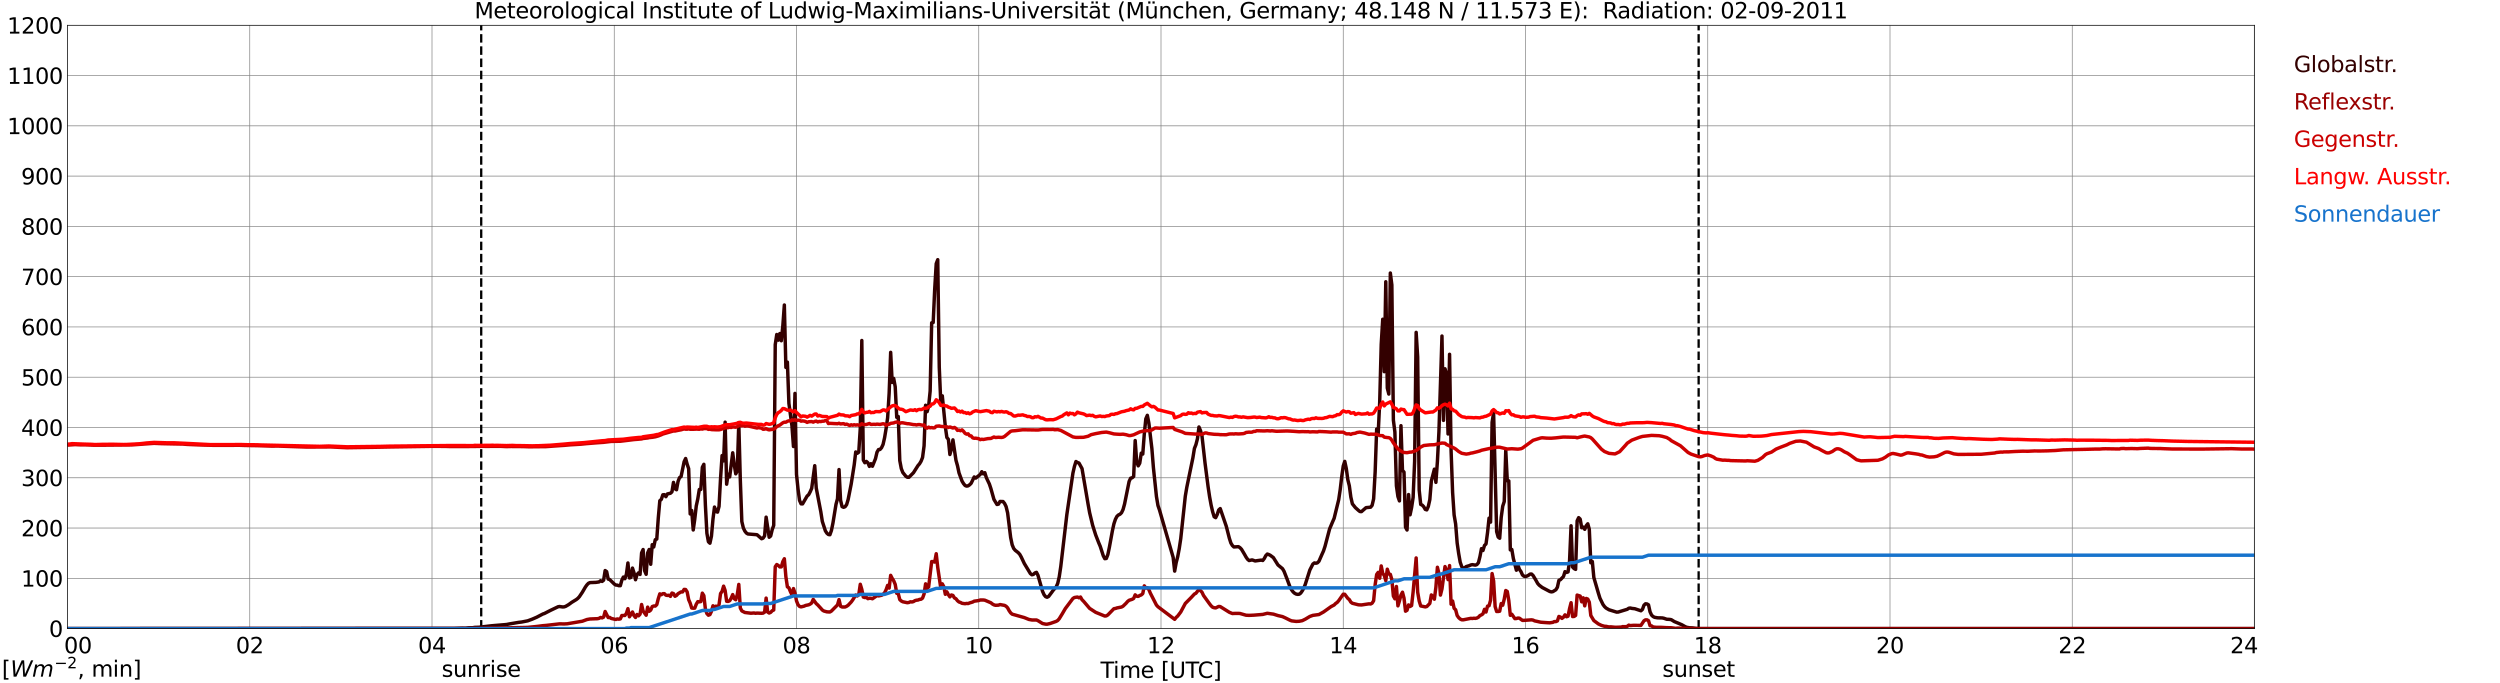 <?xml version="1.0" encoding="utf-8" standalone="no"?>
<!DOCTYPE svg PUBLIC "-//W3C//DTD SVG 1.1//EN"
  "http://www.w3.org/Graphics/SVG/1.1/DTD/svg11.dtd">
<svg xmlns:xlink="http://www.w3.org/1999/xlink" width="1085.4pt" height="296.64pt" viewBox="0 0 1085.4 296.64" xmlns="http://www.w3.org/2000/svg" version="1.1">
 <defs>
  <style type="text/css">*{stroke-linejoin: round; stroke-linecap: butt}</style>
 </defs>
 <g id="figure_1">
  <g id="patch_1">
   <path d="M 0 296.64 
L 1085.4 296.64 
L 1085.4 0 
L 0 0 
z
" style="fill: #ffffff"/>
  </g>
  <g id="axes_1">
   <g id="patch_2">
    <path d="M 29.306 272.909 
L 978.814 272.909 
L 978.814 10.976 
L 29.306 10.976 
z
" style="fill: #ffffff"/>
   </g>
   <g id="patch_3">
    <path d="M 978.814 272.909 
L 978.814 272.909 
L 978.814 10.976 
L 978.814 10.976 
z
" clip-path="url(#p097ef3097c)" style="fill: #d3d3d3; opacity: 0.25; stroke: #d3d3d3; stroke-linejoin: miter"/>
   </g>
   <g id="matplotlib.axis_1">
    <g id="xtick_1">
     <g id="line2d_1">
      <path d="M 29.306 272.909 
L 29.306 10.976 
" clip-path="url(#p097ef3097c)" style="fill: none; stroke: #808080; stroke-width: 0.3; stroke-linecap: square"/>
     </g>
     <g id="line2d_2"/>
     <g id="text_1">
      <!--    00 -->
      <g transform="translate(18.733 283.627) scale(0.095 -0.095)">
       <defs>
        <path id="DejaVuSans-20" transform="scale(0.016)"/>
        <path id="DejaVuSans-30" d="M 2034 4250 
Q 1547 4250 1301 3770 
Q 1056 3291 1056 2328 
Q 1056 1369 1301 889 
Q 1547 409 2034 409 
Q 2525 409 2770 889 
Q 3016 1369 3016 2328 
Q 3016 3291 2770 3770 
Q 2525 4250 2034 4250 
z
M 2034 4750 
Q 2819 4750 3233 4129 
Q 3647 3509 3647 2328 
Q 3647 1150 3233 529 
Q 2819 -91 2034 -91 
Q 1250 -91 836 529 
Q 422 1150 422 2328 
Q 422 3509 836 4129 
Q 1250 4750 2034 4750 
z
" transform="scale(0.016)"/>
       </defs>
       <use xlink:href="#DejaVuSans-20"/>
       <use xlink:href="#DejaVuSans-20" transform="translate(31.787 0)"/>
       <use xlink:href="#DejaVuSans-20" transform="translate(63.574 0)"/>
       <use xlink:href="#DejaVuSans-30" transform="translate(95.361 0)"/>
       <use xlink:href="#DejaVuSans-30" transform="translate(158.984 0)"/>
      </g>
     </g>
    </g>
    <g id="xtick_2">
     <g id="line2d_3">
      <path d="M 108.431 272.909 
L 108.431 10.976 
" clip-path="url(#p097ef3097c)" style="fill: none; stroke: #808080; stroke-width: 0.3; stroke-linecap: square"/>
     </g>
     <g id="line2d_4"/>
     <g id="text_2">
      <!-- 02 -->
      <g transform="translate(102.387 283.627) scale(0.095 -0.095)">
       <defs>
        <path id="DejaVuSans-32" d="M 1228 531 
L 3431 531 
L 3431 0 
L 469 0 
L 469 531 
Q 828 903 1448 1529 
Q 2069 2156 2228 2338 
Q 2531 2678 2651 2914 
Q 2772 3150 2772 3378 
Q 2772 3750 2511 3984 
Q 2250 4219 1831 4219 
Q 1534 4219 1204 4116 
Q 875 4013 500 3803 
L 500 4441 
Q 881 4594 1212 4672 
Q 1544 4750 1819 4750 
Q 2544 4750 2975 4387 
Q 3406 4025 3406 3419 
Q 3406 3131 3298 2873 
Q 3191 2616 2906 2266 
Q 2828 2175 2409 1742 
Q 1991 1309 1228 531 
z
" transform="scale(0.016)"/>
       </defs>
       <use xlink:href="#DejaVuSans-30"/>
       <use xlink:href="#DejaVuSans-32" transform="translate(63.623 0)"/>
      </g>
     </g>
    </g>
    <g id="xtick_3">
     <g id="line2d_5">
      <path d="M 187.557 272.909 
L 187.557 10.976 
" clip-path="url(#p097ef3097c)" style="fill: none; stroke: #808080; stroke-width: 0.3; stroke-linecap: square"/>
     </g>
     <g id="line2d_6"/>
     <g id="text_3">
      <!-- 04 -->
      <g transform="translate(181.513 283.627) scale(0.095 -0.095)">
       <defs>
        <path id="DejaVuSans-34" d="M 2419 4116 
L 825 1625 
L 2419 1625 
L 2419 4116 
z
M 2253 4666 
L 3047 4666 
L 3047 1625 
L 3713 1625 
L 3713 1100 
L 3047 1100 
L 3047 0 
L 2419 0 
L 2419 1100 
L 313 1100 
L 313 1709 
L 2253 4666 
z
" transform="scale(0.016)"/>
       </defs>
       <use xlink:href="#DejaVuSans-30"/>
       <use xlink:href="#DejaVuSans-34" transform="translate(63.623 0)"/>
      </g>
     </g>
    </g>
    <g id="xtick_4">
     <g id="line2d_7">
      <path d="M 266.683 272.909 
L 266.683 10.976 
" clip-path="url(#p097ef3097c)" style="fill: none; stroke: #808080; stroke-width: 0.3; stroke-linecap: square"/>
     </g>
     <g id="line2d_8"/>
     <g id="text_4">
      <!-- 06 -->
      <g transform="translate(260.638 283.627) scale(0.095 -0.095)">
       <defs>
        <path id="DejaVuSans-36" d="M 2113 2584 
Q 1688 2584 1439 2293 
Q 1191 2003 1191 1497 
Q 1191 994 1439 701 
Q 1688 409 2113 409 
Q 2538 409 2786 701 
Q 3034 994 3034 1497 
Q 3034 2003 2786 2293 
Q 2538 2584 2113 2584 
z
M 3366 4563 
L 3366 3988 
Q 3128 4100 2886 4159 
Q 2644 4219 2406 4219 
Q 1781 4219 1451 3797 
Q 1122 3375 1075 2522 
Q 1259 2794 1537 2939 
Q 1816 3084 2150 3084 
Q 2853 3084 3261 2657 
Q 3669 2231 3669 1497 
Q 3669 778 3244 343 
Q 2819 -91 2113 -91 
Q 1303 -91 875 529 
Q 447 1150 447 2328 
Q 447 3434 972 4092 
Q 1497 4750 2381 4750 
Q 2619 4750 2861 4703 
Q 3103 4656 3366 4563 
z
" transform="scale(0.016)"/>
       </defs>
       <use xlink:href="#DejaVuSans-30"/>
       <use xlink:href="#DejaVuSans-36" transform="translate(63.623 0)"/>
      </g>
     </g>
    </g>
    <g id="xtick_5">
     <g id="line2d_9">
      <path d="M 345.808 272.909 
L 345.808 10.976 
" clip-path="url(#p097ef3097c)" style="fill: none; stroke: #808080; stroke-width: 0.3; stroke-linecap: square"/>
     </g>
     <g id="line2d_10"/>
     <g id="text_5">
      <!-- 08 -->
      <g transform="translate(339.764 283.627) scale(0.095 -0.095)">
       <defs>
        <path id="DejaVuSans-38" d="M 2034 2216 
Q 1584 2216 1326 1975 
Q 1069 1734 1069 1313 
Q 1069 891 1326 650 
Q 1584 409 2034 409 
Q 2484 409 2743 651 
Q 3003 894 3003 1313 
Q 3003 1734 2745 1975 
Q 2488 2216 2034 2216 
z
M 1403 2484 
Q 997 2584 770 2862 
Q 544 3141 544 3541 
Q 544 4100 942 4425 
Q 1341 4750 2034 4750 
Q 2731 4750 3128 4425 
Q 3525 4100 3525 3541 
Q 3525 3141 3298 2862 
Q 3072 2584 2669 2484 
Q 3125 2378 3379 2068 
Q 3634 1759 3634 1313 
Q 3634 634 3220 271 
Q 2806 -91 2034 -91 
Q 1263 -91 848 271 
Q 434 634 434 1313 
Q 434 1759 690 2068 
Q 947 2378 1403 2484 
z
M 1172 3481 
Q 1172 3119 1398 2916 
Q 1625 2713 2034 2713 
Q 2441 2713 2670 2916 
Q 2900 3119 2900 3481 
Q 2900 3844 2670 4047 
Q 2441 4250 2034 4250 
Q 1625 4250 1398 4047 
Q 1172 3844 1172 3481 
z
" transform="scale(0.016)"/>
       </defs>
       <use xlink:href="#DejaVuSans-30"/>
       <use xlink:href="#DejaVuSans-38" transform="translate(63.623 0)"/>
      </g>
     </g>
    </g>
    <g id="xtick_6">
     <g id="line2d_11">
      <path d="M 424.934 272.909 
L 424.934 10.976 
" clip-path="url(#p097ef3097c)" style="fill: none; stroke: #808080; stroke-width: 0.3; stroke-linecap: square"/>
     </g>
     <g id="line2d_12"/>
     <g id="text_6">
      <!-- 10 -->
      <g transform="translate(418.89 283.627) scale(0.095 -0.095)">
       <defs>
        <path id="DejaVuSans-31" d="M 794 531 
L 1825 531 
L 1825 4091 
L 703 3866 
L 703 4441 
L 1819 4666 
L 2450 4666 
L 2450 531 
L 3481 531 
L 3481 0 
L 794 0 
L 794 531 
z
" transform="scale(0.016)"/>
       </defs>
       <use xlink:href="#DejaVuSans-31"/>
       <use xlink:href="#DejaVuSans-30" transform="translate(63.623 0)"/>
      </g>
     </g>
    </g>
    <g id="xtick_7">
     <g id="line2d_13">
      <path d="M 504.06 272.909 
L 504.06 10.976 
" clip-path="url(#p097ef3097c)" style="fill: none; stroke: #808080; stroke-width: 0.3; stroke-linecap: square"/>
     </g>
     <g id="line2d_14"/>
     <g id="text_7">
      <!-- 12 -->
      <g transform="translate(498.015 283.627) scale(0.095 -0.095)">
       <use xlink:href="#DejaVuSans-31"/>
       <use xlink:href="#DejaVuSans-32" transform="translate(63.623 0)"/>
      </g>
     </g>
    </g>
    <g id="xtick_8">
     <g id="line2d_15">
      <path d="M 583.185 272.909 
L 583.185 10.976 
" clip-path="url(#p097ef3097c)" style="fill: none; stroke: #808080; stroke-width: 0.3; stroke-linecap: square"/>
     </g>
     <g id="line2d_16"/>
     <g id="text_8">
      <!-- 14 -->
      <g transform="translate(577.141 283.627) scale(0.095 -0.095)">
       <use xlink:href="#DejaVuSans-31"/>
       <use xlink:href="#DejaVuSans-34" transform="translate(63.623 0)"/>
      </g>
     </g>
    </g>
    <g id="xtick_9">
     <g id="line2d_17">
      <path d="M 662.311 272.909 
L 662.311 10.976 
" clip-path="url(#p097ef3097c)" style="fill: none; stroke: #808080; stroke-width: 0.3; stroke-linecap: square"/>
     </g>
     <g id="line2d_18"/>
     <g id="text_9">
      <!-- 16 -->
      <g transform="translate(656.267 283.627) scale(0.095 -0.095)">
       <use xlink:href="#DejaVuSans-31"/>
       <use xlink:href="#DejaVuSans-36" transform="translate(63.623 0)"/>
      </g>
     </g>
    </g>
    <g id="xtick_10">
     <g id="line2d_19">
      <path d="M 741.437 272.909 
L 741.437 10.976 
" clip-path="url(#p097ef3097c)" style="fill: none; stroke: #808080; stroke-width: 0.3; stroke-linecap: square"/>
     </g>
     <g id="line2d_20"/>
     <g id="text_10">
      <!-- 18 -->
      <g transform="translate(735.392 283.627) scale(0.095 -0.095)">
       <use xlink:href="#DejaVuSans-31"/>
       <use xlink:href="#DejaVuSans-38" transform="translate(63.623 0)"/>
      </g>
     </g>
    </g>
    <g id="xtick_11">
     <g id="line2d_21">
      <path d="M 820.562 272.909 
L 820.562 10.976 
" clip-path="url(#p097ef3097c)" style="fill: none; stroke: #808080; stroke-width: 0.3; stroke-linecap: square"/>
     </g>
     <g id="line2d_22"/>
     <g id="text_11">
      <!-- 20 -->
      <g transform="translate(814.518 283.627) scale(0.095 -0.095)">
       <use xlink:href="#DejaVuSans-32"/>
       <use xlink:href="#DejaVuSans-30" transform="translate(63.623 0)"/>
      </g>
     </g>
    </g>
    <g id="xtick_12">
     <g id="line2d_23">
      <path d="M 899.688 272.909 
L 899.688 10.976 
" clip-path="url(#p097ef3097c)" style="fill: none; stroke: #808080; stroke-width: 0.3; stroke-linecap: square"/>
     </g>
     <g id="line2d_24"/>
     <g id="text_12">
      <!-- 22 -->
      <g transform="translate(893.644 283.627) scale(0.095 -0.095)">
       <use xlink:href="#DejaVuSans-32"/>
       <use xlink:href="#DejaVuSans-32" transform="translate(63.623 0)"/>
      </g>
     </g>
    </g>
    <g id="xtick_13">
     <g id="line2d_25">
      <path d="M 978.814 272.909 
L 978.814 10.976 
" clip-path="url(#p097ef3097c)" style="fill: none; stroke: #808080; stroke-width: 0.3; stroke-linecap: square"/>
     </g>
     <g id="line2d_26"/>
     <g id="text_13">
      <!-- 24    -->
      <g transform="translate(968.241 283.627) scale(0.095 -0.095)">
       <use xlink:href="#DejaVuSans-32"/>
       <use xlink:href="#DejaVuSans-34" transform="translate(63.623 0)"/>
       <use xlink:href="#DejaVuSans-20" transform="translate(127.246 0)"/>
       <use xlink:href="#DejaVuSans-20" transform="translate(159.033 0)"/>
       <use xlink:href="#DejaVuSans-20" transform="translate(190.82 0)"/>
      </g>
     </g>
    </g>
    <g id="text_14">
     <!-- Time [UTC] -->
     <g transform="translate(477.806 294.322) scale(0.095 -0.095)">
      <defs>
       <path id="DejaVuSans-54" d="M -19 4666 
L 3928 4666 
L 3928 4134 
L 2272 4134 
L 2272 0 
L 1638 0 
L 1638 4134 
L -19 4134 
L -19 4666 
z
" transform="scale(0.016)"/>
       <path id="DejaVuSans-69" d="M 603 3500 
L 1178 3500 
L 1178 0 
L 603 0 
L 603 3500 
z
M 603 4863 
L 1178 4863 
L 1178 4134 
L 603 4134 
L 603 4863 
z
" transform="scale(0.016)"/>
       <path id="DejaVuSans-6d" d="M 3328 2828 
Q 3544 3216 3844 3400 
Q 4144 3584 4550 3584 
Q 5097 3584 5394 3201 
Q 5691 2819 5691 2113 
L 5691 0 
L 5113 0 
L 5113 2094 
Q 5113 2597 4934 2840 
Q 4756 3084 4391 3084 
Q 3944 3084 3684 2787 
Q 3425 2491 3425 1978 
L 3425 0 
L 2847 0 
L 2847 2094 
Q 2847 2600 2669 2842 
Q 2491 3084 2119 3084 
Q 1678 3084 1418 2786 
Q 1159 2488 1159 1978 
L 1159 0 
L 581 0 
L 581 3500 
L 1159 3500 
L 1159 2956 
Q 1356 3278 1631 3431 
Q 1906 3584 2284 3584 
Q 2666 3584 2933 3390 
Q 3200 3197 3328 2828 
z
" transform="scale(0.016)"/>
       <path id="DejaVuSans-65" d="M 3597 1894 
L 3597 1613 
L 953 1613 
Q 991 1019 1311 708 
Q 1631 397 2203 397 
Q 2534 397 2845 478 
Q 3156 559 3463 722 
L 3463 178 
Q 3153 47 2828 -22 
Q 2503 -91 2169 -91 
Q 1331 -91 842 396 
Q 353 884 353 1716 
Q 353 2575 817 3079 
Q 1281 3584 2069 3584 
Q 2775 3584 3186 3129 
Q 3597 2675 3597 1894 
z
M 3022 2063 
Q 3016 2534 2758 2815 
Q 2500 3097 2075 3097 
Q 1594 3097 1305 2825 
Q 1016 2553 972 2059 
L 3022 2063 
z
" transform="scale(0.016)"/>
       <path id="DejaVuSans-5b" d="M 550 4863 
L 1875 4863 
L 1875 4416 
L 1125 4416 
L 1125 -397 
L 1875 -397 
L 1875 -844 
L 550 -844 
L 550 4863 
z
" transform="scale(0.016)"/>
       <path id="DejaVuSans-55" d="M 556 4666 
L 1191 4666 
L 1191 1831 
Q 1191 1081 1462 751 
Q 1734 422 2344 422 
Q 2950 422 3222 751 
Q 3494 1081 3494 1831 
L 3494 4666 
L 4128 4666 
L 4128 1753 
Q 4128 841 3676 375 
Q 3225 -91 2344 -91 
Q 1459 -91 1007 375 
Q 556 841 556 1753 
L 556 4666 
z
" transform="scale(0.016)"/>
       <path id="DejaVuSans-43" d="M 4122 4306 
L 4122 3641 
Q 3803 3938 3442 4084 
Q 3081 4231 2675 4231 
Q 1875 4231 1450 3742 
Q 1025 3253 1025 2328 
Q 1025 1406 1450 917 
Q 1875 428 2675 428 
Q 3081 428 3442 575 
Q 3803 722 4122 1019 
L 4122 359 
Q 3791 134 3420 21 
Q 3050 -91 2638 -91 
Q 1578 -91 968 557 
Q 359 1206 359 2328 
Q 359 3453 968 4101 
Q 1578 4750 2638 4750 
Q 3056 4750 3426 4639 
Q 3797 4528 4122 4306 
z
" transform="scale(0.016)"/>
       <path id="DejaVuSans-5d" d="M 1947 4863 
L 1947 -844 
L 622 -844 
L 622 -397 
L 1369 -397 
L 1369 4416 
L 622 4416 
L 622 4863 
L 1947 4863 
z
" transform="scale(0.016)"/>
      </defs>
      <use xlink:href="#DejaVuSans-54"/>
      <use xlink:href="#DejaVuSans-69" transform="translate(57.959 0)"/>
      <use xlink:href="#DejaVuSans-6d" transform="translate(85.742 0)"/>
      <use xlink:href="#DejaVuSans-65" transform="translate(183.154 0)"/>
      <use xlink:href="#DejaVuSans-20" transform="translate(244.678 0)"/>
      <use xlink:href="#DejaVuSans-5b" transform="translate(276.465 0)"/>
      <use xlink:href="#DejaVuSans-55" transform="translate(315.479 0)"/>
      <use xlink:href="#DejaVuSans-54" transform="translate(388.672 0)"/>
      <use xlink:href="#DejaVuSans-43" transform="translate(443.881 0)"/>
      <use xlink:href="#DejaVuSans-5d" transform="translate(513.705 0)"/>
     </g>
    </g>
   </g>
   <g id="matplotlib.axis_2">
    <g id="ytick_1">
     <g id="line2d_27">
      <path d="M 29.306 272.909 
L 978.814 272.909 
" clip-path="url(#p097ef3097c)" style="fill: none; stroke: #808080; stroke-width: 0.3; stroke-linecap: square"/>
     </g>
     <g id="line2d_28"/>
     <g id="text_15">
      <!-- 0 -->
      <g transform="translate(21.261 276.518) scale(0.095 -0.095)">
       <use xlink:href="#DejaVuSans-30"/>
      </g>
     </g>
    </g>
    <g id="ytick_2">
     <g id="line2d_29">
      <path d="M 29.306 251.081 
L 978.814 251.081 
" clip-path="url(#p097ef3097c)" style="fill: none; stroke: #808080; stroke-width: 0.3; stroke-linecap: square"/>
     </g>
     <g id="line2d_30"/>
     <g id="text_16">
      <!-- 100 -->
      <g transform="translate(9.173 254.69) scale(0.095 -0.095)">
       <use xlink:href="#DejaVuSans-31"/>
       <use xlink:href="#DejaVuSans-30" transform="translate(63.623 0)"/>
       <use xlink:href="#DejaVuSans-30" transform="translate(127.246 0)"/>
      </g>
     </g>
    </g>
    <g id="ytick_3">
     <g id="line2d_31">
      <path d="M 29.306 229.253 
L 978.814 229.253 
" clip-path="url(#p097ef3097c)" style="fill: none; stroke: #808080; stroke-width: 0.3; stroke-linecap: square"/>
     </g>
     <g id="line2d_32"/>
     <g id="text_17">
      <!-- 200 -->
      <g transform="translate(9.173 232.863) scale(0.095 -0.095)">
       <use xlink:href="#DejaVuSans-32"/>
       <use xlink:href="#DejaVuSans-30" transform="translate(63.623 0)"/>
       <use xlink:href="#DejaVuSans-30" transform="translate(127.246 0)"/>
      </g>
     </g>
    </g>
    <g id="ytick_4">
     <g id="line2d_33">
      <path d="M 29.306 207.426 
L 978.814 207.426 
" clip-path="url(#p097ef3097c)" style="fill: none; stroke: #808080; stroke-width: 0.3; stroke-linecap: square"/>
     </g>
     <g id="line2d_34"/>
     <g id="text_18">
      <!-- 300 -->
      <g transform="translate(9.173 211.035) scale(0.095 -0.095)">
       <defs>
        <path id="DejaVuSans-33" d="M 2597 2516 
Q 3050 2419 3304 2112 
Q 3559 1806 3559 1356 
Q 3559 666 3084 287 
Q 2609 -91 1734 -91 
Q 1441 -91 1130 -33 
Q 819 25 488 141 
L 488 750 
Q 750 597 1062 519 
Q 1375 441 1716 441 
Q 2309 441 2620 675 
Q 2931 909 2931 1356 
Q 2931 1769 2642 2001 
Q 2353 2234 1838 2234 
L 1294 2234 
L 1294 2753 
L 1863 2753 
Q 2328 2753 2575 2939 
Q 2822 3125 2822 3475 
Q 2822 3834 2567 4026 
Q 2313 4219 1838 4219 
Q 1578 4219 1281 4162 
Q 984 4106 628 3988 
L 628 4550 
Q 988 4650 1302 4700 
Q 1616 4750 1894 4750 
Q 2613 4750 3031 4423 
Q 3450 4097 3450 3541 
Q 3450 3153 3228 2886 
Q 3006 2619 2597 2516 
z
" transform="scale(0.016)"/>
       </defs>
       <use xlink:href="#DejaVuSans-33"/>
       <use xlink:href="#DejaVuSans-30" transform="translate(63.623 0)"/>
       <use xlink:href="#DejaVuSans-30" transform="translate(127.246 0)"/>
      </g>
     </g>
    </g>
    <g id="ytick_5">
     <g id="line2d_35">
      <path d="M 29.306 185.598 
L 978.814 185.598 
" clip-path="url(#p097ef3097c)" style="fill: none; stroke: #808080; stroke-width: 0.3; stroke-linecap: square"/>
     </g>
     <g id="line2d_36"/>
     <g id="text_19">
      <!-- 400 -->
      <g transform="translate(9.173 189.207) scale(0.095 -0.095)">
       <use xlink:href="#DejaVuSans-34"/>
       <use xlink:href="#DejaVuSans-30" transform="translate(63.623 0)"/>
       <use xlink:href="#DejaVuSans-30" transform="translate(127.246 0)"/>
      </g>
     </g>
    </g>
    <g id="ytick_6">
     <g id="line2d_37">
      <path d="M 29.306 163.77 
L 978.814 163.77 
" clip-path="url(#p097ef3097c)" style="fill: none; stroke: #808080; stroke-width: 0.3; stroke-linecap: square"/>
     </g>
     <g id="line2d_38"/>
     <g id="text_20">
      <!-- 500 -->
      <g transform="translate(9.173 167.379) scale(0.095 -0.095)">
       <defs>
        <path id="DejaVuSans-35" d="M 691 4666 
L 3169 4666 
L 3169 4134 
L 1269 4134 
L 1269 2991 
Q 1406 3038 1543 3061 
Q 1681 3084 1819 3084 
Q 2600 3084 3056 2656 
Q 3513 2228 3513 1497 
Q 3513 744 3044 326 
Q 2575 -91 1722 -91 
Q 1428 -91 1123 -41 
Q 819 9 494 109 
L 494 744 
Q 775 591 1075 516 
Q 1375 441 1709 441 
Q 2250 441 2565 725 
Q 2881 1009 2881 1497 
Q 2881 1984 2565 2268 
Q 2250 2553 1709 2553 
Q 1456 2553 1204 2497 
Q 953 2441 691 2322 
L 691 4666 
z
" transform="scale(0.016)"/>
       </defs>
       <use xlink:href="#DejaVuSans-35"/>
       <use xlink:href="#DejaVuSans-30" transform="translate(63.623 0)"/>
       <use xlink:href="#DejaVuSans-30" transform="translate(127.246 0)"/>
      </g>
     </g>
    </g>
    <g id="ytick_7">
     <g id="line2d_39">
      <path d="M 29.306 141.942 
L 978.814 141.942 
" clip-path="url(#p097ef3097c)" style="fill: none; stroke: #808080; stroke-width: 0.3; stroke-linecap: square"/>
     </g>
     <g id="line2d_40"/>
     <g id="text_21">
      <!-- 600 -->
      <g transform="translate(9.173 145.551) scale(0.095 -0.095)">
       <use xlink:href="#DejaVuSans-36"/>
       <use xlink:href="#DejaVuSans-30" transform="translate(63.623 0)"/>
       <use xlink:href="#DejaVuSans-30" transform="translate(127.246 0)"/>
      </g>
     </g>
    </g>
    <g id="ytick_8">
     <g id="line2d_41">
      <path d="M 29.306 120.114 
L 978.814 120.114 
" clip-path="url(#p097ef3097c)" style="fill: none; stroke: #808080; stroke-width: 0.3; stroke-linecap: square"/>
     </g>
     <g id="line2d_42"/>
     <g id="text_22">
      <!-- 700 -->
      <g transform="translate(9.173 123.724) scale(0.095 -0.095)">
       <defs>
        <path id="DejaVuSans-37" d="M 525 4666 
L 3525 4666 
L 3525 4397 
L 1831 0 
L 1172 0 
L 2766 4134 
L 525 4134 
L 525 4666 
z
" transform="scale(0.016)"/>
       </defs>
       <use xlink:href="#DejaVuSans-37"/>
       <use xlink:href="#DejaVuSans-30" transform="translate(63.623 0)"/>
       <use xlink:href="#DejaVuSans-30" transform="translate(127.246 0)"/>
      </g>
     </g>
    </g>
    <g id="ytick_9">
     <g id="line2d_43">
      <path d="M 29.306 98.287 
L 978.814 98.287 
" clip-path="url(#p097ef3097c)" style="fill: none; stroke: #808080; stroke-width: 0.3; stroke-linecap: square"/>
     </g>
     <g id="line2d_44"/>
     <g id="text_23">
      <!-- 800 -->
      <g transform="translate(9.173 101.896) scale(0.095 -0.095)">
       <use xlink:href="#DejaVuSans-38"/>
       <use xlink:href="#DejaVuSans-30" transform="translate(63.623 0)"/>
       <use xlink:href="#DejaVuSans-30" transform="translate(127.246 0)"/>
      </g>
     </g>
    </g>
    <g id="ytick_10">
     <g id="line2d_45">
      <path d="M 29.306 76.459 
L 978.814 76.459 
" clip-path="url(#p097ef3097c)" style="fill: none; stroke: #808080; stroke-width: 0.3; stroke-linecap: square"/>
     </g>
     <g id="line2d_46"/>
     <g id="text_24">
      <!-- 900 -->
      <g transform="translate(9.173 80.068) scale(0.095 -0.095)">
       <defs>
        <path id="DejaVuSans-39" d="M 703 97 
L 703 672 
Q 941 559 1184 500 
Q 1428 441 1663 441 
Q 2288 441 2617 861 
Q 2947 1281 2994 2138 
Q 2813 1869 2534 1725 
Q 2256 1581 1919 1581 
Q 1219 1581 811 2004 
Q 403 2428 403 3163 
Q 403 3881 828 4315 
Q 1253 4750 1959 4750 
Q 2769 4750 3195 4129 
Q 3622 3509 3622 2328 
Q 3622 1225 3098 567 
Q 2575 -91 1691 -91 
Q 1453 -91 1209 -44 
Q 966 3 703 97 
z
M 1959 2075 
Q 2384 2075 2632 2365 
Q 2881 2656 2881 3163 
Q 2881 3666 2632 3958 
Q 2384 4250 1959 4250 
Q 1534 4250 1286 3958 
Q 1038 3666 1038 3163 
Q 1038 2656 1286 2365 
Q 1534 2075 1959 2075 
z
" transform="scale(0.016)"/>
       </defs>
       <use xlink:href="#DejaVuSans-39"/>
       <use xlink:href="#DejaVuSans-30" transform="translate(63.623 0)"/>
       <use xlink:href="#DejaVuSans-30" transform="translate(127.246 0)"/>
      </g>
     </g>
    </g>
    <g id="ytick_11">
     <g id="line2d_47">
      <path d="M 29.306 54.631 
L 978.814 54.631 
" clip-path="url(#p097ef3097c)" style="fill: none; stroke: #808080; stroke-width: 0.3; stroke-linecap: square"/>
     </g>
     <g id="line2d_48"/>
     <g id="text_25">
      <!-- 1000 -->
      <g transform="translate(3.128 58.24) scale(0.095 -0.095)">
       <use xlink:href="#DejaVuSans-31"/>
       <use xlink:href="#DejaVuSans-30" transform="translate(63.623 0)"/>
       <use xlink:href="#DejaVuSans-30" transform="translate(127.246 0)"/>
       <use xlink:href="#DejaVuSans-30" transform="translate(190.869 0)"/>
      </g>
     </g>
    </g>
    <g id="ytick_12">
     <g id="line2d_49">
      <path d="M 29.306 32.803 
L 978.814 32.803 
" clip-path="url(#p097ef3097c)" style="fill: none; stroke: #808080; stroke-width: 0.3; stroke-linecap: square"/>
     </g>
     <g id="line2d_50"/>
     <g id="text_26">
      <!-- 1100 -->
      <g transform="translate(3.128 36.413) scale(0.095 -0.095)">
       <use xlink:href="#DejaVuSans-31"/>
       <use xlink:href="#DejaVuSans-31" transform="translate(63.623 0)"/>
       <use xlink:href="#DejaVuSans-30" transform="translate(127.246 0)"/>
       <use xlink:href="#DejaVuSans-30" transform="translate(190.869 0)"/>
      </g>
     </g>
    </g>
    <g id="ytick_13">
     <g id="line2d_51">
      <path d="M 29.306 10.976 
L 978.814 10.976 
" clip-path="url(#p097ef3097c)" style="fill: none; stroke: #808080; stroke-width: 0.3; stroke-linecap: square"/>
     </g>
     <g id="line2d_52"/>
     <g id="text_27">
      <!-- 1200 -->
      <g transform="translate(3.128 14.585) scale(0.095 -0.095)">
       <use xlink:href="#DejaVuSans-31"/>
       <use xlink:href="#DejaVuSans-32" transform="translate(63.623 0)"/>
       <use xlink:href="#DejaVuSans-30" transform="translate(127.246 0)"/>
       <use xlink:href="#DejaVuSans-30" transform="translate(190.869 0)"/>
      </g>
     </g>
    </g>
   </g>
   <g id="line2d_53">
    <path d="M 208.921 272.909 
L 208.921 10.976 
" clip-path="url(#p097ef3097c)" style="fill: none; stroke-dasharray: 3.7,1.6; stroke-dashoffset: 0; stroke: #000000"/>
   </g>
   <g id="line2d_54">
    <path d="M 737.48 272.909 
L 737.48 10.976 
" clip-path="url(#p097ef3097c)" style="fill: none; stroke-dasharray: 3.7,1.6; stroke-dashoffset: 0; stroke: #000000"/>
   </g>
   <g id="line2d_55">
    <path d="M 29.306 272.909 
L 197.448 272.839 
L 200.745 272.708 
L 202.063 272.752 
L 203.382 272.557 
L 205.36 272.516 
L 206.02 272.387 
L 207.998 272.322 
L 213.273 271.697 
L 215.251 271.525 
L 219.867 271.139 
L 221.186 270.879 
L 225.142 270.211 
L 226.461 270.06 
L 229.098 269.545 
L 231.076 268.812 
L 233.054 267.952 
L 235.692 266.574 
L 236.351 266.358 
L 238.989 265.003 
L 242.286 263.431 
L 242.945 263.324 
L 244.264 263.516 
L 244.923 263.475 
L 245.583 263.259 
L 246.901 262.484 
L 248.22 261.515 
L 250.198 260.31 
L 250.858 259.792 
L 251.517 259.083 
L 252.836 257.123 
L 254.155 254.864 
L 254.814 253.938 
L 255.473 253.249 
L 256.133 252.947 
L 258.77 252.84 
L 260.089 252.646 
L 260.748 252.129 
L 261.408 252.432 
L 262.067 251.893 
L 262.726 247.717 
L 263.386 248.191 
L 264.045 251.419 
L 264.705 251.614 
L 266.683 253.55 
L 267.342 254.002 
L 268.002 254.045 
L 268.661 254.283 
L 269.32 254.283 
L 269.98 251.893 
L 270.639 250.538 
L 271.298 251.247 
L 271.958 249.311 
L 272.617 244.424 
L 273.277 250.924 
L 273.936 250.688 
L 274.595 246.641 
L 275.255 248.687 
L 275.914 251.699 
L 276.573 249.461 
L 277.233 248.706 
L 277.892 249.396 
L 278.552 240.054 
L 279.211 238.589 
L 279.87 247.781 
L 280.53 249.33 
L 281.189 240.054 
L 281.849 238.567 
L 282.508 244.982 
L 283.167 236.48 
L 283.827 237.469 
L 284.486 234.328 
L 285.145 234.047 
L 285.805 224.835 
L 286.464 217.407 
L 287.124 216.805 
L 287.783 214.825 
L 288.442 214.76 
L 289.102 215.641 
L 289.761 214.437 
L 291.08 214.157 
L 291.739 213.533 
L 292.399 209.442 
L 293.058 212.199 
L 293.717 212.629 
L 294.377 209.034 
L 295.036 207.334 
L 295.696 206.904 
L 297.014 200.467 
L 297.674 199.068 
L 298.333 201.521 
L 298.992 203.501 
L 299.652 223.133 
L 300.311 221.648 
L 300.971 230.087 
L 301.63 225.46 
L 302.289 219.669 
L 302.949 216.611 
L 303.608 212.52 
L 304.267 212.479 
L 304.927 202.877 
L 305.586 201.587 
L 306.246 219.217 
L 306.905 231.53 
L 307.564 235.21 
L 308.224 235.834 
L 308.883 232.757 
L 309.543 225.394 
L 310.202 220.142 
L 310.861 222.1 
L 311.521 222.338 
L 312.18 219.861 
L 312.839 207.548 
L 313.499 197.797 
L 314.158 200.1 
L 314.818 183.288 
L 315.477 210.217 
L 316.136 205.869 
L 316.796 207.054 
L 318.114 196.592 
L 318.774 201.715 
L 319.433 205.719 
L 320.093 204.47 
L 320.752 183.504 
L 321.411 208.216 
L 322.071 226.427 
L 322.73 229.225 
L 323.39 230.583 
L 324.049 231.421 
L 324.708 231.831 
L 328.665 232.154 
L 330.643 233.896 
L 331.302 233.638 
L 331.961 232.647 
L 332.621 224.532 
L 333.94 233.252 
L 334.599 232.713 
L 335.258 229.958 
L 335.918 228.107 
L 336.577 149.621 
L 337.236 145.23 
L 337.896 147.683 
L 338.555 144.821 
L 339.215 147.943 
L 339.874 141.421 
L 340.533 132.421 
L 341.193 159.522 
L 341.852 157.219 
L 342.512 175.151 
L 343.83 184.882 
L 344.49 193.857 
L 345.149 170.803 
L 345.808 205.935 
L 346.468 212.306 
L 347.127 217.235 
L 347.787 218.743 
L 348.446 218.763 
L 350.424 215.362 
L 351.083 214.781 
L 351.743 213.533 
L 352.402 212.027 
L 353.721 202.189 
L 354.38 211.876 
L 356.359 222.207 
L 357.018 226.385 
L 358.337 230.452 
L 358.996 231.486 
L 359.655 232.067 
L 360.315 232.154 
L 360.974 230.301 
L 361.634 227.073 
L 362.952 218.979 
L 363.612 216.504 
L 364.271 203.868 
L 364.93 217.106 
L 365.59 219.948 
L 366.249 220.249 
L 366.909 219.992 
L 367.568 219.086 
L 368.227 216.87 
L 369.546 210.176 
L 370.865 201.801 
L 371.524 196.226 
L 372.184 196.806 
L 372.843 196.311 
L 373.502 185.829 
L 374.162 147.834 
L 374.821 199.755 
L 375.481 200.897 
L 376.14 200.338 
L 376.799 200.919 
L 377.459 202.49 
L 378.118 201.327 
L 378.777 202.425 
L 380.096 199.153 
L 380.756 196.333 
L 381.415 195.193 
L 382.074 195.128 
L 382.734 194.375 
L 383.393 192.954 
L 384.053 190.027 
L 384.712 186.065 
L 385.371 181.394 
L 386.031 170.696 
L 386.69 152.978 
L 387.349 166.047 
L 388.009 164.303 
L 388.668 167.939 
L 389.328 181.199 
L 389.987 180.835 
L 390.646 199.95 
L 391.306 203.438 
L 391.965 205.138 
L 393.284 206.773 
L 393.943 207.205 
L 394.603 207.225 
L 396.581 205.245 
L 398.559 202.124 
L 399.218 201.37 
L 399.878 200.273 
L 400.537 198.616 
L 401.196 193.578 
L 401.856 175.948 
L 402.515 178.724 
L 403.175 176.336 
L 403.834 169.792 
L 404.493 140.15 
L 405.153 140.019 
L 405.812 125.491 
L 406.471 114.468 
L 407.131 112.745 
L 407.79 159.415 
L 408.45 174.85 
L 409.109 171.857 
L 410.428 185.29 
L 411.087 189.939 
L 411.746 190.714 
L 412.406 197.324 
L 413.065 194.933 
L 413.725 190.974 
L 415.043 199.843 
L 415.703 202.189 
L 416.362 205.31 
L 417.681 208.884 
L 418.34 209.982 
L 419 210.778 
L 419.659 211.058 
L 420.318 210.929 
L 420.978 210.477 
L 421.637 209.809 
L 422.956 207.074 
L 423.615 207.57 
L 425.593 205.976 
L 426.253 204.793 
L 426.912 205.74 
L 427.572 205.223 
L 428.231 207.375 
L 429.55 210.154 
L 430.209 212.134 
L 431.528 216.827 
L 432.847 219.023 
L 433.506 218.872 
L 434.165 217.709 
L 435.484 217.752 
L 436.144 218.571 
L 436.803 219.926 
L 437.462 222.659 
L 438.781 233.337 
L 439.44 236.524 
L 440.1 238.115 
L 440.759 238.912 
L 442.078 239.947 
L 442.737 240.678 
L 443.397 241.861 
L 444.716 244.659 
L 447.353 249.029 
L 448.012 249.547 
L 448.672 249.374 
L 449.331 248.75 
L 449.991 248.492 
L 450.65 249.782 
L 452.628 256.737 
L 453.287 258.199 
L 453.947 259.039 
L 454.606 259.297 
L 455.266 258.954 
L 456.584 257.21 
L 457.244 256.285 
L 458.563 254.798 
L 459.222 253.27 
L 459.881 250.428 
L 460.541 245.995 
L 463.178 223.434 
L 465.816 205.417 
L 466.475 202.512 
L 467.134 200.38 
L 467.794 200.812 
L 468.453 201.047 
L 469.772 203.438 
L 472.409 218.935 
L 473.069 222.596 
L 474.388 228.085 
L 475.706 232.261 
L 477.025 235.662 
L 477.685 237.212 
L 479.003 241.302 
L 479.663 242.551 
L 480.322 242.463 
L 480.981 240.785 
L 481.641 237.642 
L 482.96 230.432 
L 483.619 227.418 
L 484.278 225.438 
L 484.938 224.167 
L 485.597 223.565 
L 486.256 223.264 
L 486.916 222.618 
L 487.575 221.24 
L 488.235 218.85 
L 490.213 209.034 
L 490.872 207.613 
L 491.532 207.441 
L 492.191 206.86 
L 492.85 191.275 
L 493.51 200.574 
L 494.169 202.252 
L 494.828 201.091 
L 495.488 196.743 
L 496.147 197.129 
L 496.807 188.433 
L 497.466 181.846 
L 498.125 180.318 
L 498.785 183.697 
L 500.103 194.783 
L 500.763 203.027 
L 502.082 215.578 
L 502.741 219.474 
L 503.4 221.411 
L 509.335 241.99 
L 509.994 247.953 
L 510.654 244.251 
L 511.313 241.689 
L 511.972 238.203 
L 512.632 233.833 
L 514.61 215.406 
L 515.269 211.531 
L 517.907 198.745 
L 518.566 194.698 
L 519.226 193.039 
L 519.885 190.478 
L 520.544 185.377 
L 521.204 186.949 
L 521.863 189.359 
L 523.182 201.091 
L 524.501 211.274 
L 525.16 215.685 
L 525.819 219.302 
L 526.479 222.166 
L 527.138 224.34 
L 527.797 224.748 
L 528.457 223.393 
L 529.116 221.411 
L 529.776 220.808 
L 532.413 228.516 
L 533.732 233.682 
L 534.391 235.749 
L 535.051 236.845 
L 535.71 237.469 
L 537.688 237.34 
L 538.348 237.773 
L 539.007 238.46 
L 540.326 240.678 
L 540.985 241.861 
L 541.644 242.808 
L 542.304 243.369 
L 543.623 243.088 
L 544.941 243.542 
L 547.579 243.175 
L 548.238 243.347 
L 548.898 242.485 
L 549.557 241.237 
L 550.216 240.549 
L 550.876 240.763 
L 551.535 241.108 
L 552.854 242.099 
L 554.832 245.264 
L 556.81 246.899 
L 557.47 248.019 
L 558.788 251.376 
L 560.107 254.949 
L 560.766 256.112 
L 561.426 256.994 
L 562.085 257.577 
L 562.745 257.92 
L 563.404 258.048 
L 564.063 257.985 
L 564.723 257.49 
L 565.382 256.542 
L 566.042 255.359 
L 566.701 253.7 
L 568.679 247.479 
L 569.998 244.897 
L 570.657 244.402 
L 571.317 244.531 
L 571.976 244.358 
L 572.635 243.671 
L 573.954 240.656 
L 574.613 239.191 
L 575.273 237.19 
L 577.251 229.657 
L 578.57 226.536 
L 579.229 225.027 
L 581.207 216.956 
L 581.867 212.522 
L 582.526 206.904 
L 583.185 202.318 
L 583.845 200.316 
L 584.504 203.394 
L 585.164 208.238 
L 585.823 210.907 
L 586.482 215.836 
L 587.142 218.743 
L 588.46 220.4 
L 589.779 221.583 
L 590.439 222.1 
L 591.098 222.122 
L 593.076 220.4 
L 595.054 220.206 
L 595.714 219.409 
L 596.373 216.589 
L 597.032 204.944 
L 597.692 186.281 
L 598.351 188.283 
L 599.011 174.592 
L 599.67 149.471 
L 600.329 138.6 
L 600.989 161.375 
L 601.648 122.326 
L 602.307 168.478 
L 602.967 171.082 
L 603.626 118.536 
L 604.286 123.725 
L 604.945 182.385 
L 605.604 187.573 
L 606.264 210.907 
L 606.923 215.578 
L 607.582 217.473 
L 608.242 184.816 
L 608.901 204.212 
L 609.561 204.966 
L 610.22 228.902 
L 610.879 230.109 
L 611.539 214.716 
L 612.198 223.499 
L 612.858 220.356 
L 613.517 215.965 
L 614.176 200.229 
L 614.836 144.304 
L 615.495 154.982 
L 616.154 212.736 
L 616.814 219.001 
L 617.473 219.302 
L 618.133 220.011 
L 618.792 221.153 
L 619.451 221.369 
L 620.111 219.883 
L 620.77 216.912 
L 621.429 208.84 
L 622.748 203.695 
L 623.408 209.421 
L 624.067 200.316 
L 624.726 187.42 
L 626.045 145.897 
L 626.705 182.513 
L 627.364 160.105 
L 628.023 162.364 
L 628.683 188.411 
L 629.342 153.819 
L 630.001 195.645 
L 630.661 213.79 
L 631.32 223.587 
L 631.98 227.483 
L 632.639 235.749 
L 633.298 240.333 
L 633.958 244.079 
L 634.617 245.995 
L 635.276 246.748 
L 635.936 246.469 
L 636.595 245.973 
L 637.914 245.585 
L 638.573 245.284 
L 639.233 245.155 
L 640.552 245.349 
L 641.211 245.111 
L 641.87 244.317 
L 642.53 241.669 
L 643.189 238.203 
L 643.848 238.999 
L 644.508 236.804 
L 645.167 236.157 
L 645.827 231.229 
L 646.486 224.964 
L 647.145 226.686 
L 647.805 183.354 
L 648.464 179.22 
L 649.783 230.818 
L 650.442 233.165 
L 651.102 233.682 
L 651.761 224.663 
L 652.42 219.776 
L 653.08 217.752 
L 653.739 195.494 
L 654.399 208.689 
L 655.058 208.777 
L 655.717 238.74 
L 656.377 238.567 
L 657.036 242.485 
L 658.355 247.567 
L 659.014 245.327 
L 659.674 247.2 
L 660.333 248.147 
L 660.992 249.612 
L 661.652 250.171 
L 662.311 250.3 
L 662.97 250.086 
L 663.63 249.741 
L 664.289 249.245 
L 664.949 249.223 
L 665.608 249.87 
L 666.927 252.087 
L 667.586 253.292 
L 668.246 254.045 
L 669.564 255.058 
L 672.861 256.802 
L 673.521 256.972 
L 674.18 256.865 
L 675.499 256.047 
L 676.158 254.949 
L 676.817 251.959 
L 677.477 251.677 
L 678.796 250.3 
L 679.455 248.191 
L 680.114 248.536 
L 680.774 248.298 
L 681.433 243.627 
L 682.092 228.278 
L 682.752 246.168 
L 683.411 246.855 
L 684.071 247.2 
L 684.73 226.125 
L 685.389 224.748 
L 686.049 225.372 
L 686.708 229.118 
L 687.368 228.839 
L 688.027 229.808 
L 688.686 228.236 
L 689.346 227.418 
L 690.005 229.764 
L 690.664 244.336 
L 691.324 243.799 
L 691.983 250.73 
L 693.961 257.555 
L 694.621 259.686 
L 695.939 262.418 
L 696.599 263.324 
L 697.258 263.97 
L 698.577 264.745 
L 701.874 265.756 
L 702.533 265.734 
L 706.49 264.529 
L 707.149 264.077 
L 707.808 263.97 
L 708.468 264.141 
L 709.786 264.291 
L 712.424 265.175 
L 713.083 264.573 
L 713.743 262.763 
L 714.402 262.139 
L 715.062 262.204 
L 715.721 262.613 
L 716.38 265.605 
L 717.04 267.048 
L 717.699 267.672 
L 718.358 268.017 
L 719.677 268.231 
L 721.655 268.275 
L 722.315 268.404 
L 723.633 268.855 
L 724.952 268.921 
L 725.612 269.05 
L 726.93 269.868 
L 728.909 270.685 
L 730.227 271.267 
L 731.546 272.02 
L 732.205 272.322 
L 733.524 272.557 
L 734.843 272.623 
L 736.162 272.817 
L 738.14 272.909 
L 978.154 272.909 
L 978.154 272.909 
" clip-path="url(#p097ef3097c)" style="fill: none; stroke: #330000; stroke-width: 1.5; stroke-linecap: square"/>
   </g>
   <g id="line2d_56">
    <path d="M 29.306 272.909 
L 208.657 272.806 
L 212.614 272.634 
L 221.186 272.57 
L 222.504 272.527 
L 227.779 272.42 
L 229.098 272.376 
L 232.395 272.053 
L 233.714 271.903 
L 235.692 271.645 
L 237.011 271.536 
L 242.945 270.848 
L 244.923 270.892 
L 246.242 270.826 
L 252.836 269.707 
L 254.814 268.975 
L 256.133 268.738 
L 258.77 268.631 
L 259.43 268.609 
L 260.089 268.458 
L 260.748 268.072 
L 261.408 268.264 
L 262.067 267.921 
L 262.726 265.487 
L 264.045 268.113 
L 264.705 268.05 
L 265.364 268.502 
L 267.342 268.954 
L 268.002 268.718 
L 268.661 268.825 
L 269.32 268.696 
L 269.98 267.231 
L 271.298 267.21 
L 271.958 266.306 
L 272.617 264.261 
L 273.277 267.79 
L 274.595 265.703 
L 275.255 267.275 
L 275.914 268.072 
L 276.573 266.78 
L 277.233 267.36 
L 277.892 266.651 
L 278.552 262.453 
L 279.211 265.315 
L 280.53 267.103 
L 281.189 263.593 
L 281.849 265.402 
L 282.508 264.885 
L 283.167 263.357 
L 283.827 263.099 
L 284.486 263.141 
L 285.145 262.517 
L 285.805 259.913 
L 286.464 257.824 
L 287.124 258.212 
L 287.783 257.739 
L 288.442 257.739 
L 289.102 258.406 
L 289.761 258.513 
L 290.42 258.428 
L 291.08 258.922 
L 291.739 257.481 
L 292.399 257.717 
L 293.058 258.88 
L 293.717 258.513 
L 294.377 257.76 
L 295.696 256.985 
L 296.355 256.985 
L 297.014 255.888 
L 297.674 255.951 
L 298.333 256.985 
L 298.992 260.343 
L 299.652 261.871 
L 300.311 263.981 
L 300.971 264.066 
L 301.63 264.025 
L 302.289 262.325 
L 302.949 261.205 
L 303.608 261.29 
L 304.267 261.183 
L 304.927 257.522 
L 305.586 258.599 
L 306.246 264.348 
L 306.905 266.391 
L 307.564 267.103 
L 308.224 266.823 
L 308.883 265.424 
L 309.543 263.012 
L 310.202 263.529 
L 310.861 263.163 
L 311.521 263.787 
L 312.18 262.517 
L 312.839 257.673 
L 313.499 256.748 
L 314.158 254.488 
L 314.818 256.361 
L 315.477 261.054 
L 316.136 261.117 
L 316.796 260.816 
L 317.455 259.696 
L 318.114 258.147 
L 318.774 259.934 
L 319.433 260.386 
L 320.093 258.169 
L 320.752 253.735 
L 321.411 263.959 
L 322.071 265.23 
L 323.39 265.917 
L 325.368 266.155 
L 326.027 266.24 
L 327.346 266.133 
L 328.005 266.262 
L 328.665 266.177 
L 330.643 266.262 
L 331.302 266.199 
L 331.961 265.767 
L 332.621 259.677 
L 333.28 265.725 
L 333.94 266.155 
L 334.599 265.854 
L 335.258 265.164 
L 335.918 264.841 
L 336.577 246.05 
L 337.236 245.102 
L 337.896 245.489 
L 338.555 246.135 
L 339.215 246.113 
L 339.874 243.832 
L 340.533 242.583 
L 341.193 250.354 
L 341.852 254.79 
L 342.512 255.198 
L 343.171 256.876 
L 343.83 258.234 
L 344.49 255.543 
L 345.149 257.544 
L 345.808 260.882 
L 346.468 262.538 
L 347.127 263.291 
L 347.787 263.486 
L 349.105 263.163 
L 349.765 262.861 
L 351.083 262.582 
L 351.743 262.281 
L 352.402 261.785 
L 353.062 260.236 
L 354.38 262.065 
L 355.04 262.645 
L 356.359 264.088 
L 357.018 264.841 
L 357.677 265.273 
L 358.996 265.638 
L 360.315 265.703 
L 360.974 265.293 
L 363.612 262.626 
L 364.271 260.321 
L 364.93 263.185 
L 365.59 263.529 
L 366.909 263.529 
L 367.568 263.228 
L 368.227 262.776 
L 369.546 261.377 
L 370.206 260.471 
L 371.524 258.363 
L 372.184 258.749 
L 372.843 258.169 
L 373.502 253.67 
L 374.162 255.888 
L 374.821 259.223 
L 375.481 259.439 
L 376.14 259.332 
L 376.799 259.913 
L 377.459 259.74 
L 378.118 259.762 
L 378.777 259.956 
L 380.756 258.579 
L 381.415 258.729 
L 382.734 258.448 
L 383.393 258.062 
L 384.053 257.372 
L 384.712 256.038 
L 385.371 254.143 
L 386.031 255.327 
L 386.69 249.795 
L 387.349 251.107 
L 388.009 252.142 
L 388.668 253.735 
L 389.328 257.588 
L 389.987 257.717 
L 390.646 260.321 
L 391.306 260.925 
L 391.965 261.268 
L 393.943 261.678 
L 394.603 261.569 
L 395.262 261.268 
L 395.921 261.355 
L 396.581 261.183 
L 397.24 260.773 
L 397.899 260.58 
L 398.559 260.515 
L 399.218 260.236 
L 399.878 260.17 
L 400.537 259.677 
L 401.196 257.889 
L 401.856 253.476 
L 402.515 255.414 
L 403.175 254.833 
L 404.493 243.81 
L 405.153 243.832 
L 405.812 244.026 
L 406.471 240.409 
L 407.131 246.395 
L 408.45 255.307 
L 409.109 253.476 
L 409.768 254.724 
L 410.428 258.018 
L 411.087 256.942 
L 411.746 258.19 
L 412.406 259.138 
L 413.065 258.319 
L 413.725 258.513 
L 414.384 259.611 
L 415.043 259.956 
L 415.703 260.816 
L 416.362 261.355 
L 417.022 261.569 
L 417.681 261.936 
L 419 262.108 
L 419.659 261.98 
L 420.318 262.043 
L 420.978 261.764 
L 422.297 261.377 
L 422.956 261.01 
L 424.934 260.731 
L 425.593 260.493 
L 426.912 260.493 
L 427.572 260.58 
L 428.89 261.139 
L 430.209 261.7 
L 430.869 262.237 
L 431.528 262.604 
L 432.187 262.796 
L 433.506 262.733 
L 434.165 262.475 
L 436.144 262.84 
L 436.803 263.206 
L 437.462 263.894 
L 438.122 265.123 
L 438.781 266.07 
L 439.44 266.651 
L 440.759 267.015 
L 444.716 268.135 
L 446.694 268.932 
L 448.012 269.17 
L 449.991 269.17 
L 450.65 269.471 
L 452.628 270.698 
L 453.947 270.977 
L 454.606 270.999 
L 455.925 270.698 
L 458.563 269.772 
L 459.222 269.384 
L 459.881 268.631 
L 461.2 266.478 
L 462.519 264.217 
L 465.816 259.827 
L 466.475 259.417 
L 467.794 259.203 
L 468.453 259.546 
L 469.113 259.203 
L 469.772 260.386 
L 470.431 261.032 
L 473.069 264.132 
L 475.706 265.854 
L 479.663 267.469 
L 480.322 267.382 
L 480.981 266.974 
L 483.619 264.261 
L 484.278 264.176 
L 484.938 263.938 
L 486.916 263.551 
L 487.575 263.185 
L 488.894 261.914 
L 489.553 261.139 
L 490.213 260.622 
L 491.532 260.192 
L 492.191 259.827 
L 492.85 258.256 
L 493.51 258.858 
L 494.169 258.943 
L 494.828 258.535 
L 495.488 258.297 
L 496.147 257.717 
L 496.807 254.36 
L 497.466 255.285 
L 498.125 255.176 
L 498.785 255.951 
L 499.444 257.544 
L 502.082 262.689 
L 502.741 263.42 
L 509.994 268.888 
L 510.654 268.05 
L 511.313 267.447 
L 512.632 265.703 
L 514.61 262.001 
L 517.247 259.332 
L 518.566 257.911 
L 519.226 257.566 
L 520.544 255.866 
L 521.204 256.424 
L 521.863 257.136 
L 522.522 258.535 
L 525.16 262.194 
L 525.819 263.034 
L 526.479 263.636 
L 527.138 263.852 
L 527.797 263.938 
L 529.116 263.291 
L 529.776 263.357 
L 533.732 265.832 
L 535.051 266.371 
L 536.369 266.306 
L 537.688 266.306 
L 538.348 266.35 
L 540.985 267.103 
L 542.304 267.166 
L 544.282 267.081 
L 548.238 266.758 
L 550.216 266.262 
L 552.195 266.542 
L 552.854 266.629 
L 554.832 267.253 
L 556.81 267.705 
L 558.129 268.308 
L 560.107 269.298 
L 560.766 269.556 
L 562.745 269.794 
L 564.063 269.728 
L 565.382 269.471 
L 566.701 268.825 
L 568.679 267.64 
L 569.998 267.166 
L 572.635 266.801 
L 574.613 265.703 
L 577.91 263.357 
L 579.229 262.667 
L 579.889 262.001 
L 580.548 261.547 
L 581.207 260.794 
L 583.185 257.974 
L 583.845 258.018 
L 585.164 259.784 
L 585.823 260.321 
L 586.482 261.419 
L 587.142 261.914 
L 589.779 262.582 
L 591.098 262.645 
L 594.395 262.152 
L 595.054 262.237 
L 595.714 261.871 
L 596.373 260.816 
L 597.032 253.864 
L 597.692 249.407 
L 598.351 248.503 
L 599.011 251.066 
L 599.67 245.705 
L 600.329 248.977 
L 600.989 249.774 
L 601.648 252.098 
L 602.307 247.126 
L 602.967 249.193 
L 603.626 249.365 
L 604.286 251.646 
L 604.945 258.793 
L 605.604 259.978 
L 606.264 254.639 
L 606.923 263.034 
L 607.582 260.882 
L 608.242 258.341 
L 608.901 257.114 
L 609.561 259.675 
L 610.22 265.359 
L 610.879 264.95 
L 611.539 262.626 
L 612.198 263.313 
L 612.858 262.905 
L 613.517 257.049 
L 614.836 242.239 
L 615.495 257.071 
L 616.154 260.923 
L 616.814 263.078 
L 618.792 263.486 
L 619.451 263.335 
L 620.77 261.98 
L 621.429 258.297 
L 622.089 258.922 
L 622.748 260.148 
L 623.408 254.918 
L 624.067 246.285 
L 624.726 249.042 
L 625.386 258.363 
L 626.045 255.671 
L 627.364 245.984 
L 628.023 247.556 
L 628.683 251.646 
L 629.342 245.554 
L 630.001 262.322 
L 630.661 260.945 
L 631.32 264.11 
L 631.98 264.734 
L 632.639 267.231 
L 633.298 268.157 
L 633.958 268.759 
L 634.617 269.082 
L 635.276 269.104 
L 638.573 268.458 
L 639.233 268.524 
L 639.892 268.414 
L 640.552 268.48 
L 641.211 268.329 
L 641.87 267.963 
L 642.53 267.253 
L 643.189 266.952 
L 643.848 266.5 
L 644.508 264.54 
L 645.167 265.725 
L 645.827 263.163 
L 646.486 262.99 
L 647.145 260.602 
L 647.805 249.02 
L 648.464 252.227 
L 649.123 263.357 
L 649.783 265.487 
L 650.442 265.487 
L 651.102 265.359 
L 651.761 262.043 
L 652.42 262.755 
L 653.08 260.129 
L 653.739 256.383 
L 654.399 256.791 
L 655.058 260.731 
L 655.717 267.146 
L 656.377 266.692 
L 657.695 268.587 
L 658.355 268.545 
L 659.014 268.329 
L 659.674 268.395 
L 660.992 269.362 
L 662.311 269.298 
L 664.949 269.104 
L 665.608 269.233 
L 666.267 269.556 
L 667.586 269.835 
L 668.905 270.137 
L 670.883 270.287 
L 672.202 270.375 
L 672.861 270.396 
L 674.18 270.202 
L 674.839 269.857 
L 675.499 269.879 
L 676.158 269.578 
L 676.817 267.64 
L 677.477 267.921 
L 678.136 268.48 
L 678.796 267.963 
L 679.455 266.952 
L 680.114 267.771 
L 680.774 267.533 
L 681.433 264.282 
L 682.092 261.678 
L 682.752 267.683 
L 683.411 267.64 
L 684.071 267.188 
L 684.73 258.363 
L 686.049 258.793 
L 686.708 261.29 
L 687.368 259.546 
L 688.027 263.034 
L 688.686 259.827 
L 689.346 260.107 
L 690.005 261.44 
L 690.664 267.231 
L 691.983 269.427 
L 693.961 270.892 
L 695.28 271.516 
L 696.599 271.903 
L 697.258 271.924 
L 698.577 272.204 
L 699.236 272.14 
L 701.215 272.333 
L 702.533 272.311 
L 703.852 272.247 
L 704.511 272.053 
L 705.83 272.075 
L 706.49 271.946 
L 707.149 271.407 
L 707.808 271.601 
L 709.127 271.494 
L 711.765 271.516 
L 712.424 271.516 
L 713.743 269.534 
L 714.402 269.104 
L 715.062 269.104 
L 715.721 269.493 
L 716.38 271.645 
L 717.04 271.73 
L 717.699 272.204 
L 719.018 272.354 
L 720.996 272.354 
L 723.633 272.505 
L 725.612 272.549 
L 727.59 272.806 
L 728.249 272.695 
L 736.821 272.909 
L 978.154 272.909 
L 978.154 272.909 
" clip-path="url(#p097ef3097c)" style="fill: none; stroke: #990000; stroke-width: 1.5; stroke-linecap: square"/>
   </g>
   <g id="line2d_57">
    <path d="M 29.306 193.257 
L 32.603 193.034 
L 35.24 193.161 
L 37.218 193.155 
L 40.515 193.285 
L 41.834 193.29 
L 43.153 193.301 
L 57 193.185 
L 66.89 192.478 
L 70.187 192.62 
L 72.166 192.666 
L 79.419 192.812 
L 81.397 192.958 
L 87.991 193.235 
L 93.266 193.36 
L 102.497 193.331 
L 103.816 193.316 
L 106.453 193.41 
L 111.728 193.495 
L 118.322 193.709 
L 120.3 193.652 
L 132.829 194.093 
L 140.741 194.082 
L 143.379 194.034 
L 150.632 194.388 
L 161.841 194.209 
L 163.819 194.172 
L 169.754 194.052 
L 187.557 193.779 
L 189.535 193.785 
L 193.492 193.812 
L 195.47 193.877 
L 197.448 193.87 
L 202.723 193.866 
L 204.701 193.846 
L 207.339 193.82 
L 209.317 193.788 
L 211.295 193.805 
L 217.229 193.772 
L 219.867 193.903 
L 221.845 193.853 
L 227.12 193.892 
L 229.757 193.988 
L 237.011 193.916 
L 242.945 193.493 
L 244.923 193.362 
L 247.561 193.133 
L 252.176 192.858 
L 254.814 192.596 
L 259.43 192.227 
L 262.067 192.046 
L 265.364 191.648 
L 269.32 191.576 
L 273.936 191.011 
L 275.255 190.847 
L 276.573 190.743 
L 278.552 190.57 
L 279.211 190.374 
L 281.189 190.158 
L 281.849 189.99 
L 283.167 189.863 
L 284.486 189.645 
L 285.805 189.271 
L 287.124 188.761 
L 287.783 188.435 
L 292.399 187.108 
L 293.058 187.132 
L 294.377 186.848 
L 295.696 186.606 
L 297.014 186.218 
L 297.674 186.349 
L 298.333 186.351 
L 298.992 186.202 
L 299.652 186.379 
L 301.63 186.355 
L 302.289 186.288 
L 303.608 186.373 
L 304.267 186.194 
L 304.927 186.296 
L 305.586 186.091 
L 306.905 186.085 
L 307.564 186.425 
L 308.224 186.338 
L 308.883 186.517 
L 310.861 186.6 
L 312.18 186.602 
L 312.839 186.467 
L 314.818 185.748 
L 316.136 185.661 
L 316.796 185.469 
L 317.455 185.602 
L 318.114 185.351 
L 319.433 185.484 
L 320.093 185.225 
L 320.752 184.775 
L 321.411 184.775 
L 322.071 184.888 
L 322.73 184.703 
L 323.39 185.054 
L 324.049 184.91 
L 324.708 184.928 
L 328.665 185.833 
L 329.324 185.663 
L 330.643 185.897 
L 331.302 186.366 
L 331.961 186.318 
L 332.621 186.104 
L 333.28 186.453 
L 333.94 186.632 
L 335.918 186.292 
L 336.577 185.836 
L 337.236 185.238 
L 337.896 184.834 
L 338.555 184.561 
L 339.874 183.563 
L 340.533 183.282 
L 341.193 183.312 
L 341.852 182.902 
L 342.512 182.684 
L 343.171 182.791 
L 343.83 182.289 
L 344.49 182.476 
L 345.149 182.19 
L 345.808 182.581 
L 346.468 182.409 
L 347.127 182.461 
L 347.787 182.858 
L 348.446 182.751 
L 349.105 182.817 
L 349.765 183.002 
L 350.424 183.387 
L 351.083 183.107 
L 352.402 183.016 
L 353.062 183.275 
L 353.721 182.974 
L 354.38 182.834 
L 355.04 183.212 
L 355.699 182.976 
L 356.359 183.035 
L 357.018 182.865 
L 357.677 182.854 
L 358.337 182.594 
L 358.996 182.658 
L 359.655 183.88 
L 360.315 183.801 
L 363.612 183.965 
L 364.271 183.76 
L 364.93 184.059 
L 366.249 183.919 
L 366.909 184.277 
L 367.568 184.118 
L 368.887 184.725 
L 369.546 184.415 
L 370.206 184.62 
L 370.865 184.384 
L 371.524 184.583 
L 372.184 184.43 
L 372.843 184.618 
L 373.502 184.5 
L 374.162 183.972 
L 374.821 184.319 
L 376.14 184.301 
L 377.459 183.862 
L 378.118 184.279 
L 379.437 184.199 
L 380.096 184.255 
L 380.756 184.137 
L 382.074 184.264 
L 383.393 183.972 
L 384.053 184.12 
L 384.712 184.694 
L 385.371 184.301 
L 386.031 184.192 
L 386.69 183.797 
L 388.009 183.625 
L 388.668 183.332 
L 389.328 183.249 
L 389.987 183.323 
L 390.646 183.79 
L 391.306 183.548 
L 391.965 183.563 
L 393.943 183.963 
L 394.603 183.976 
L 396.581 184.351 
L 397.24 184.36 
L 397.899 184.498 
L 398.559 184.345 
L 399.218 184.33 
L 400.537 184.616 
L 401.196 184.471 
L 401.856 185.635 
L 402.515 185.888 
L 403.175 185.434 
L 403.834 185.748 
L 404.493 185.617 
L 405.153 185.777 
L 405.812 185.716 
L 406.471 185.056 
L 407.79 184.923 
L 408.45 185.126 
L 409.768 185.218 
L 410.428 185.345 
L 411.087 185.29 
L 411.746 185.593 
L 412.406 185.362 
L 413.725 185.833 
L 414.384 185.574 
L 415.043 185.993 
L 415.703 186.864 
L 416.362 186.72 
L 417.022 187.012 
L 417.681 186.639 
L 418.34 187.289 
L 419 188.141 
L 419.659 188.492 
L 420.318 188.348 
L 420.978 189.182 
L 421.637 189.256 
L 422.297 190.092 
L 422.956 190.284 
L 423.615 190.243 
L 424.934 190.47 
L 425.593 190.884 
L 426.253 190.688 
L 426.912 190.806 
L 428.89 190.428 
L 430.209 190.354 
L 431.528 189.719 
L 432.187 189.946 
L 433.506 189.839 
L 434.825 189.928 
L 435.484 189.806 
L 436.144 189.474 
L 438.781 187.272 
L 439.44 187.086 
L 440.759 186.99 
L 444.056 186.587 
L 450.65 186.7 
L 452.628 186.451 
L 455.925 186.473 
L 457.244 186.423 
L 457.903 186.584 
L 459.222 186.51 
L 460.541 186.859 
L 465.816 189.686 
L 467.134 189.913 
L 470.431 189.854 
L 472.409 189.402 
L 473.728 188.708 
L 475.706 188.256 
L 478.344 187.763 
L 480.322 187.595 
L 481.641 187.874 
L 483.619 188.4 
L 484.938 188.499 
L 486.256 188.571 
L 487.575 188.499 
L 488.894 188.73 
L 490.213 189.114 
L 490.872 189.09 
L 492.191 188.767 
L 494.828 187.53 
L 496.807 187.032 
L 499.444 186.91 
L 500.103 186.645 
L 501.422 185.838 
L 502.082 185.82 
L 503.4 185.908 
L 509.335 185.591 
L 509.994 186.432 
L 513.291 187.532 
L 514.61 188.156 
L 519.226 188.47 
L 519.885 188.407 
L 521.863 188.579 
L 523.182 187.966 
L 523.841 187.981 
L 524.501 188.237 
L 527.138 188.551 
L 529.116 188.623 
L 529.776 188.721 
L 532.413 188.741 
L 533.732 188.418 
L 535.051 188.376 
L 535.71 188.438 
L 536.369 188.32 
L 537.688 188.416 
L 539.666 188.28 
L 540.326 188.134 
L 540.985 187.752 
L 542.304 187.608 
L 542.963 187.663 
L 543.623 187.604 
L 544.282 187.3 
L 544.941 187.307 
L 545.601 187.008 
L 548.898 187.11 
L 550.216 187.008 
L 551.535 187.117 
L 552.195 187.023 
L 554.173 187.252 
L 558.788 187.11 
L 561.426 187.244 
L 564.063 187.449 
L 565.382 187.381 
L 567.36 187.431 
L 568.02 187.405 
L 568.679 187.54 
L 569.998 187.451 
L 571.976 187.532 
L 572.635 187.337 
L 574.613 187.405 
L 575.932 187.473 
L 577.91 187.623 
L 578.57 187.519 
L 579.889 187.523 
L 580.548 187.521 
L 581.207 187.63 
L 583.185 187.632 
L 584.504 188.376 
L 585.823 188.346 
L 586.482 188.588 
L 587.142 188.289 
L 588.46 188.099 
L 589.12 187.785 
L 590.439 187.588 
L 592.417 187.99 
L 594.395 188.586 
L 595.054 188.483 
L 597.692 188.54 
L 599.011 189.09 
L 600.329 189.156 
L 600.989 189.791 
L 602.307 189.97 
L 602.967 190.016 
L 603.626 190.33 
L 604.286 191.138 
L 604.945 192.266 
L 606.923 194.861 
L 607.582 195.425 
L 608.901 196.241 
L 609.561 196.431 
L 610.879 196.544 
L 612.198 196.291 
L 612.858 196.278 
L 614.836 195.571 
L 616.814 194.093 
L 618.133 193.423 
L 620.77 193.144 
L 622.748 193.074 
L 626.045 192.345 
L 627.364 192.439 
L 628.023 192.997 
L 631.32 194.532 
L 631.98 194.94 
L 633.298 196.018 
L 634.617 196.793 
L 636.595 197.151 
L 637.914 196.948 
L 638.573 196.728 
L 639.233 196.645 
L 641.211 196.145 
L 642.53 195.78 
L 643.189 195.488 
L 646.486 194.757 
L 648.464 194.423 
L 649.123 194.224 
L 650.442 194.139 
L 651.102 194.17 
L 654.399 194.949 
L 656.377 194.818 
L 659.014 195.003 
L 660.333 194.818 
L 660.992 194.536 
L 665.608 191.157 
L 668.905 190.162 
L 669.564 190.059 
L 671.542 190.227 
L 673.521 190.254 
L 675.499 190.096 
L 677.477 189.878 
L 678.796 189.743 
L 684.071 189.867 
L 684.73 190.075 
L 686.049 189.721 
L 687.368 189.418 
L 688.027 189.319 
L 690.005 189.712 
L 690.664 190.02 
L 691.324 190.59 
L 695.28 195.023 
L 696.599 196.031 
L 698.577 196.83 
L 700.555 197.02 
L 701.215 197.07 
L 703.193 196.097 
L 705.83 193.198 
L 706.49 192.412 
L 708.468 191.092 
L 711.765 189.865 
L 713.083 189.479 
L 717.04 189.027 
L 720.337 189.171 
L 721.655 189.42 
L 723.633 189.965 
L 724.952 190.749 
L 725.612 191.33 
L 726.93 192.061 
L 729.568 193.521 
L 732.865 196.435 
L 734.184 197.149 
L 737.48 198.267 
L 738.14 198.332 
L 738.799 198.243 
L 740.118 197.762 
L 741.437 197.511 
L 742.756 197.924 
L 744.074 198.513 
L 744.734 199.05 
L 745.393 199.354 
L 748.031 199.81 
L 748.69 199.755 
L 750.009 199.864 
L 750.668 199.862 
L 751.327 199.978 
L 755.284 200.072 
L 757.921 200.131 
L 758.581 200.037 
L 761.878 200.24 
L 763.196 199.856 
L 765.174 198.631 
L 766.493 197.38 
L 767.153 196.994 
L 769.131 196.274 
L 771.109 194.971 
L 773.087 194.154 
L 775.725 193.152 
L 777.043 192.484 
L 779.681 191.585 
L 781.659 191.463 
L 784.296 191.989 
L 785.615 192.792 
L 787.593 194.017 
L 789.572 194.746 
L 790.89 195.532 
L 792.868 196.547 
L 793.528 196.66 
L 794.187 196.599 
L 795.506 196.029 
L 796.825 195.099 
L 797.484 194.846 
L 798.143 194.857 
L 798.803 195.014 
L 799.462 195.337 
L 800.781 196.173 
L 802.1 196.76 
L 803.419 197.655 
L 806.056 199.585 
L 807.375 199.941 
L 808.034 200.083 
L 815.287 199.836 
L 817.265 199.231 
L 818.584 198.496 
L 819.903 197.524 
L 821.222 196.968 
L 821.881 196.874 
L 823.2 197.123 
L 825.178 197.612 
L 825.837 197.5 
L 827.816 196.693 
L 828.475 196.597 
L 831.772 197.049 
L 833.091 197.267 
L 833.75 197.49 
L 834.409 197.548 
L 836.388 198.227 
L 837.706 198.443 
L 839.684 198.336 
L 841.003 198.075 
L 842.322 197.461 
L 844.3 196.457 
L 844.959 196.28 
L 845.619 196.258 
L 846.278 196.392 
L 848.256 197.051 
L 850.235 197.293 
L 858.806 197.228 
L 860.125 197.225 
L 866.06 196.669 
L 866.719 196.47 
L 868.697 196.263 
L 869.357 196.298 
L 870.016 196.2 
L 871.994 196.186 
L 874.632 196.027 
L 877.929 195.898 
L 880.566 195.916 
L 883.204 195.785 
L 885.841 195.804 
L 889.138 195.73 
L 890.457 195.669 
L 892.435 195.582 
L 895.732 195.296 
L 905.622 195.071 
L 910.238 194.955 
L 911.557 194.968 
L 912.876 194.859 
L 914.194 194.831 
L 920.129 194.927 
L 920.788 194.746 
L 922.107 194.696 
L 922.766 194.805 
L 925.404 194.733 
L 928.041 194.798 
L 929.36 194.691 
L 932.657 194.565 
L 933.316 194.663 
L 934.635 194.713 
L 937.932 194.733 
L 939.251 194.8 
L 943.207 194.942 
L 956.395 194.966 
L 968.923 194.796 
L 973.539 194.951 
L 974.857 194.931 
L 977.495 194.94 
L 978.154 194.955 
L 978.154 194.955 
" clip-path="url(#p097ef3097c)" style="fill: none; stroke: #cc0000; stroke-width: 1.5; stroke-linecap: square"/>
   </g>
   <g id="line2d_58">
    <path d="M 29.306 192.783 
L 29.965 192.818 
L 31.284 192.613 
L 36.559 192.814 
L 39.856 192.906 
L 41.175 193.008 
L 43.153 192.956 
L 44.472 192.912 
L 49.087 192.88 
L 53.703 192.986 
L 55.022 192.958 
L 60.297 192.694 
L 62.275 192.478 
L 63.594 192.316 
L 66.89 192.068 
L 72.166 192.233 
L 75.462 192.24 
L 80.737 192.489 
L 91.288 193.026 
L 94.584 193.028 
L 100.519 193.021 
L 104.475 192.991 
L 107.113 193.067 
L 111.728 193.107 
L 113.047 193.174 
L 138.763 193.77 
L 142.719 193.633 
L 150.632 193.98 
L 165.138 193.798 
L 169.094 193.696 
L 196.129 193.419 
L 197.448 193.44 
L 200.085 193.423 
L 205.36 193.475 
L 206.02 193.355 
L 208.657 193.366 
L 212.614 193.344 
L 213.932 193.296 
L 214.592 193.366 
L 215.91 193.342 
L 219.867 193.451 
L 222.504 193.371 
L 223.823 193.443 
L 227.12 193.482 
L 231.076 193.565 
L 232.395 193.53 
L 233.714 193.517 
L 238.989 193.29 
L 244.923 192.803 
L 247.561 192.552 
L 253.495 192.166 
L 261.408 191.352 
L 262.726 191.271 
L 264.045 191.022 
L 270.639 190.684 
L 272.617 190.43 
L 273.936 190.258 
L 277.233 189.928 
L 278.552 189.883 
L 279.211 189.621 
L 283.827 188.977 
L 285.145 188.669 
L 285.805 188.603 
L 288.442 187.582 
L 291.739 186.508 
L 292.399 186.547 
L 293.717 186.185 
L 297.014 185.421 
L 297.674 185.53 
L 298.333 185.403 
L 301.63 185.558 
L 302.289 185.449 
L 302.949 185.598 
L 305.586 185.08 
L 306.905 185.074 
L 307.564 185.305 
L 308.224 185.39 
L 308.883 185.29 
L 309.543 185.351 
L 310.202 185.292 
L 311.521 185.384 
L 312.839 185.24 
L 314.818 184.478 
L 315.477 184.38 
L 316.796 184.393 
L 319.433 183.913 
L 320.093 183.738 
L 320.752 183.439 
L 321.411 183.334 
L 322.071 183.618 
L 322.73 183.755 
L 324.049 183.662 
L 329.324 184.264 
L 330.643 184.262 
L 331.302 184.6 
L 331.961 184.465 
L 332.621 183.886 
L 333.94 184.223 
L 334.599 184.124 
L 335.918 183.601 
L 336.577 181.381 
L 337.236 179.92 
L 337.896 179.15 
L 338.555 178.77 
L 339.215 178.189 
L 339.874 177.364 
L 340.533 177.428 
L 341.852 178.058 
L 342.512 178.163 
L 343.171 178.032 
L 344.49 178.838 
L 345.149 178.272 
L 345.808 179.093 
L 347.127 180.307 
L 347.787 180.986 
L 348.446 180.597 
L 349.765 180.743 
L 350.424 181.103 
L 351.743 180.335 
L 352.402 180.669 
L 353.721 179.765 
L 354.38 179.735 
L 355.04 180.608 
L 355.699 180.35 
L 357.018 180.798 
L 358.996 180.87 
L 359.655 181.555 
L 360.315 181.175 
L 361.634 180.835 
L 363.612 180.305 
L 364.271 179.776 
L 364.93 180.097 
L 366.249 180.174 
L 366.909 180.512 
L 368.227 180.586 
L 368.887 180.894 
L 369.546 180.39 
L 371.524 180.04 
L 372.184 179.693 
L 372.843 179.709 
L 373.502 179.032 
L 374.162 177.729 
L 374.821 178.916 
L 375.481 179.252 
L 376.14 179.028 
L 376.799 178.993 
L 377.459 178.633 
L 378.118 179.176 
L 378.777 179.067 
L 379.437 179.076 
L 380.096 178.7 
L 382.074 178.733 
L 383.393 177.967 
L 384.053 178.006 
L 384.712 178.432 
L 386.69 176.651 
L 387.349 176.229 
L 388.009 176.048 
L 388.668 176.101 
L 389.328 176.513 
L 389.987 177.188 
L 390.646 177.633 
L 391.306 177.672 
L 391.965 177.836 
L 393.284 178.729 
L 395.262 177.982 
L 396.581 178.172 
L 397.24 177.86 
L 397.899 178.32 
L 398.559 177.888 
L 399.218 177.742 
L 399.878 177.831 
L 400.537 177.62 
L 401.196 177.174 
L 401.856 177.262 
L 402.515 177.17 
L 403.175 176.585 
L 403.834 176.386 
L 404.493 175.435 
L 405.153 175.358 
L 405.812 174.758 
L 406.471 173.562 
L 407.131 174.042 
L 407.79 174.872 
L 408.45 176 
L 409.109 176.05 
L 409.768 175.854 
L 410.428 176.24 
L 411.087 176.271 
L 411.746 176.768 
L 412.406 176.945 
L 413.065 177.284 
L 414.384 177.115 
L 415.043 177.768 
L 415.703 178.663 
L 416.362 178.454 
L 417.022 178.897 
L 417.681 178.502 
L 418.34 179.13 
L 419 179.1 
L 419.659 179.473 
L 420.318 179.222 
L 420.978 179.667 
L 421.637 179.399 
L 422.297 178.855 
L 423.615 178.296 
L 425.593 178.744 
L 428.231 178.259 
L 429.55 178.536 
L 430.209 179.054 
L 430.869 179.165 
L 431.528 178.545 
L 432.847 178.836 
L 433.506 178.667 
L 434.165 178.827 
L 434.825 178.606 
L 435.484 178.827 
L 436.144 178.905 
L 436.803 178.746 
L 437.462 179.017 
L 438.122 179.503 
L 438.781 179.523 
L 440.1 180.601 
L 440.759 180.638 
L 442.078 180.217 
L 442.737 180.281 
L 444.056 180.106 
L 444.716 180.377 
L 445.375 180.501 
L 446.034 180.852 
L 446.694 180.811 
L 447.353 180.922 
L 448.012 181.324 
L 448.672 181.344 
L 449.331 180.922 
L 449.991 181.044 
L 450.65 180.759 
L 451.969 181.507 
L 452.628 181.52 
L 453.947 182.204 
L 454.606 182.289 
L 455.925 182.19 
L 457.244 182.245 
L 458.563 181.839 
L 460.541 180.855 
L 461.2 180.636 
L 461.859 180.058 
L 463.178 179.274 
L 463.838 180.106 
L 464.497 179.351 
L 465.156 179.573 
L 465.816 179.525 
L 466.475 180.106 
L 467.134 179.667 
L 467.794 178.929 
L 468.453 179.231 
L 470.431 179.693 
L 471.091 180.003 
L 471.75 180.438 
L 473.069 180.228 
L 473.728 180.442 
L 474.388 180.305 
L 475.047 180.728 
L 475.706 180.979 
L 477.685 180.59 
L 478.344 180.855 
L 479.003 180.765 
L 479.663 180.866 
L 480.322 180.599 
L 481.641 180.446 
L 482.3 179.905 
L 482.96 179.846 
L 483.619 179.94 
L 484.278 179.632 
L 484.938 179.565 
L 486.916 178.783 
L 488.235 178.541 
L 488.894 178.29 
L 490.213 178.006 
L 490.872 177.489 
L 491.532 177.827 
L 492.191 177.941 
L 492.85 177.301 
L 493.51 177.277 
L 495.488 176.434 
L 496.147 176.458 
L 496.807 175.817 
L 498.125 175.099 
L 499.444 176.212 
L 500.103 176.635 
L 500.763 176.441 
L 501.422 176.775 
L 502.741 177.993 
L 503.4 178.03 
L 509.335 179.521 
L 509.994 181.416 
L 512.632 180.457 
L 513.291 179.89 
L 513.95 179.781 
L 514.61 179.912 
L 515.269 179.833 
L 515.929 179.178 
L 516.588 179.434 
L 517.247 179.294 
L 517.907 179.63 
L 518.566 179.477 
L 519.226 179.558 
L 519.885 178.956 
L 521.204 178.698 
L 521.863 179.281 
L 522.522 179.113 
L 523.841 179.069 
L 524.501 179.798 
L 525.819 180.355 
L 526.479 180.35 
L 527.138 180.523 
L 528.457 180.599 
L 529.116 180.422 
L 529.776 180.499 
L 533.732 181.293 
L 534.391 181.09 
L 535.051 181.23 
L 535.71 180.861 
L 536.369 180.719 
L 537.029 180.789 
L 537.688 181.01 
L 538.348 181.007 
L 539.007 181.175 
L 539.666 180.981 
L 541.644 181.324 
L 542.963 181.25 
L 544.282 181.079 
L 544.941 181.086 
L 545.601 181.282 
L 546.919 181.099 
L 547.579 181.289 
L 549.557 181.435 
L 550.216 181.261 
L 550.876 180.922 
L 551.535 181.239 
L 552.195 181.189 
L 552.854 181.4 
L 553.513 181.422 
L 554.173 181.741 
L 554.832 181.817 
L 555.491 181.658 
L 556.151 181.344 
L 556.81 181.409 
L 557.47 181.287 
L 558.129 181.352 
L 559.448 181.828 
L 560.107 181.885 
L 560.766 182.195 
L 561.426 182.38 
L 562.085 182.348 
L 563.404 182.603 
L 564.723 182.433 
L 565.382 182.581 
L 566.042 182.57 
L 566.701 182.286 
L 568.02 181.981 
L 568.679 182.116 
L 569.338 181.752 
L 569.998 181.66 
L 570.657 181.717 
L 571.317 181.389 
L 571.976 181.634 
L 573.954 181.677 
L 574.613 181.595 
L 575.273 181.361 
L 575.932 181.296 
L 577.251 180.776 
L 578.57 180.911 
L 579.229 180.621 
L 579.889 180.484 
L 580.548 180.008 
L 581.207 180.051 
L 581.867 179.781 
L 582.526 178.903 
L 583.185 178.377 
L 584.504 178.903 
L 585.164 178.687 
L 585.823 178.766 
L 586.482 179.418 
L 587.801 179.15 
L 588.46 179.94 
L 589.779 179.458 
L 591.098 179.792 
L 593.076 179.637 
L 593.736 179.283 
L 594.395 179.868 
L 595.054 179.7 
L 595.714 179.722 
L 596.373 179.372 
L 597.032 178.377 
L 597.692 177.153 
L 599.011 177.273 
L 599.67 175.448 
L 600.329 174.538 
L 600.989 176.229 
L 601.648 175.428 
L 603.626 174.466 
L 604.286 175.511 
L 604.945 176.917 
L 605.604 177.133 
L 606.264 177.489 
L 606.923 178.395 
L 607.582 178.397 
L 608.242 177.604 
L 608.901 177.794 
L 609.561 177.853 
L 610.879 179.883 
L 612.858 179.811 
L 613.517 179.117 
L 614.836 175.81 
L 615.495 176.07 
L 616.154 177.443 
L 616.814 178.034 
L 618.792 179.239 
L 621.429 178.881 
L 622.089 178.888 
L 623.408 178.01 
L 624.067 177.061 
L 624.726 177.268 
L 625.386 176.806 
L 626.045 176.094 
L 626.705 175.714 
L 627.364 175.476 
L 628.023 175.756 
L 628.683 176.264 
L 629.342 175.027 
L 630.001 177.48 
L 630.661 177.716 
L 631.32 178.366 
L 631.98 178.493 
L 633.298 179.981 
L 634.617 180.863 
L 635.276 181.036 
L 635.936 181.09 
L 636.595 181.374 
L 637.255 181.241 
L 639.233 181.32 
L 639.892 181.418 
L 640.552 181.293 
L 642.53 181.424 
L 643.189 181.151 
L 643.848 181.095 
L 644.508 180.815 
L 645.167 180.721 
L 647.145 179.807 
L 647.805 178.386 
L 648.464 177.825 
L 649.123 178.401 
L 649.783 179.128 
L 650.442 179.222 
L 651.102 179.726 
L 652.42 179.257 
L 653.08 179.447 
L 653.739 178.32 
L 654.399 178.438 
L 655.058 178.266 
L 655.717 179.477 
L 656.377 180.095 
L 657.036 180.071 
L 657.695 180.529 
L 659.674 180.846 
L 660.333 181.171 
L 660.992 180.996 
L 661.652 180.994 
L 662.311 181.173 
L 663.63 181.11 
L 664.289 180.868 
L 666.267 180.715 
L 666.927 181.003 
L 668.246 181.123 
L 668.905 181.313 
L 671.542 181.509 
L 674.839 181.896 
L 678.796 181.304 
L 679.455 181.117 
L 680.774 181.138 
L 681.433 180.918 
L 682.092 180.446 
L 682.752 180.835 
L 683.411 180.99 
L 684.071 181.02 
L 684.73 180.431 
L 685.389 180.112 
L 686.049 180.313 
L 686.708 179.68 
L 688.027 179.654 
L 688.686 179.584 
L 689.346 179.87 
L 690.005 179.464 
L 691.324 180.601 
L 691.983 181.007 
L 693.961 181.721 
L 695.939 182.741 
L 696.599 183.007 
L 697.258 183.122 
L 697.918 183.496 
L 699.236 183.618 
L 699.896 183.945 
L 700.555 183.889 
L 701.215 184.199 
L 701.874 184.338 
L 702.533 184.292 
L 703.193 184.43 
L 703.852 184.417 
L 704.511 184.107 
L 705.171 184.168 
L 706.49 183.78 
L 707.149 183.81 
L 707.808 183.627 
L 710.446 183.537 
L 712.424 183.544 
L 713.743 183.511 
L 715.062 183.384 
L 717.04 183.496 
L 720.996 183.858 
L 721.655 183.78 
L 722.315 183.967 
L 725.612 184.312 
L 726.93 184.528 
L 727.59 184.799 
L 728.249 184.814 
L 729.568 185.17 
L 732.865 186.274 
L 733.524 186.316 
L 735.502 186.951 
L 739.459 187.835 
L 740.777 187.951 
L 741.437 187.868 
L 742.756 188.064 
L 746.052 188.444 
L 748.69 188.734 
L 750.668 188.905 
L 751.987 189.04 
L 753.965 189.18 
L 755.284 189.33 
L 757.921 189.389 
L 758.581 189.295 
L 759.24 189.081 
L 761.218 189.418 
L 764.515 189.359 
L 765.834 189.241 
L 767.153 189.092 
L 769.131 188.654 
L 781 187.385 
L 782.978 187.296 
L 786.275 187.429 
L 794.847 188.424 
L 796.165 188.411 
L 798.803 188.125 
L 800.122 188.221 
L 809.353 189.76 
L 810.672 189.671 
L 811.99 189.632 
L 813.969 189.826 
L 815.287 189.976 
L 819.244 189.889 
L 820.562 189.869 
L 822.541 189.42 
L 825.178 189.516 
L 826.497 189.568 
L 827.156 189.472 
L 834.409 189.907 
L 835.728 189.939 
L 837.047 189.915 
L 837.706 190.07 
L 838.366 190.079 
L 839.684 190.286 
L 841.663 190.33 
L 843.641 190.153 
L 847.597 190.022 
L 849.575 190.206 
L 853.531 190.461 
L 854.85 190.402 
L 860.785 190.697 
L 864.741 190.81 
L 867.378 190.644 
L 868.038 190.524 
L 871.994 190.697 
L 874.632 190.775 
L 875.95 190.749 
L 881.885 190.972 
L 883.863 190.97 
L 889.797 191.157 
L 890.457 191.061 
L 892.435 191.083 
L 896.391 190.98 
L 901.007 191.083 
L 901.666 191.149 
L 902.985 191.105 
L 904.963 191.103 
L 908.919 191.125 
L 915.513 191.197 
L 916.832 191.273 
L 918.81 191.245 
L 924.085 191.229 
L 924.745 191.125 
L 928.041 191.203 
L 929.36 191.118 
L 932.657 191.077 
L 933.976 191.173 
L 936.613 191.271 
L 939.251 191.336 
L 943.207 191.498 
L 947.823 191.603 
L 949.142 191.646 
L 978.154 192.006 
L 978.154 192.006 
" clip-path="url(#p097ef3097c)" style="fill: none; stroke: #ff0000; stroke-width: 1.5; stroke-linecap: square"/>
   </g>
   <g id="line2d_59">
    <path d="M 29.306 272.909 
L 271.298 272.909 
L 271.958 272.691 
L 273.277 272.691 
L 273.936 272.472 
L 281.849 272.472 
L 299.652 266.579 
L 300.311 266.579 
L 304.927 265.051 
L 308.224 265.051 
L 309.543 264.614 
L 310.202 264.614 
L 314.158 263.305 
L 316.796 263.305 
L 320.093 262.213 
L 331.302 262.213 
L 331.961 261.995 
L 334.599 261.995 
L 344.49 258.721 
L 362.952 258.721 
L 363.612 258.502 
L 372.184 258.502 
L 373.502 258.066 
L 384.053 258.066 
L 388.009 256.756 
L 402.515 256.756 
L 406.471 255.447 
L 407.79 255.447 
L 408.45 255.228 
L 596.373 255.228 
L 605.604 252.172 
L 606.923 252.172 
L 609.561 251.299 
L 612.858 251.299 
L 614.836 250.644 
L 620.77 250.644 
L 624.726 249.335 
L 625.386 249.335 
L 631.32 247.37 
L 645.167 247.37 
L 649.123 246.061 
L 651.102 246.061 
L 655.058 244.751 
L 680.774 244.751 
L 682.092 244.314 
L 683.411 244.314 
L 690.664 241.913 
L 713.083 241.913 
L 715.721 241.04 
L 978.154 241.04 
L 978.154 241.04 
" clip-path="url(#p097ef3097c)" style="fill: none; stroke: #1773cc; stroke-width: 1.5; stroke-linecap: square"/>
   </g>
   <g id="patch_4">
    <path d="M 29.306 272.909 
L 29.306 10.976 
" style="fill: none; stroke: #000000; stroke-width: 0.3; stroke-linejoin: miter; stroke-linecap: square"/>
   </g>
   <g id="patch_5">
    <path d="M 978.814 272.909 
L 978.814 10.976 
" style="fill: none; stroke: #000000; stroke-width: 0.3; stroke-linejoin: miter; stroke-linecap: square"/>
   </g>
   <g id="patch_6">
    <path d="M 29.306 272.909 
L 978.814 272.909 
" style="fill: none; stroke: #000000; stroke-width: 0.3; stroke-linejoin: miter; stroke-linecap: square"/>
   </g>
   <g id="patch_7">
    <path d="M 29.306 10.976 
L 978.814 10.976 
" style="fill: none; stroke: #000000; stroke-width: 0.3; stroke-linejoin: miter; stroke-linecap: square"/>
   </g>
   <g id="text_28">
    <!-- sunrise -->
    <g transform="translate(191.756 293.863) scale(0.095 -0.095)">
     <defs>
      <path id="DejaVuSans-73" d="M 2834 3397 
L 2834 2853 
Q 2591 2978 2328 3040 
Q 2066 3103 1784 3103 
Q 1356 3103 1142 2972 
Q 928 2841 928 2578 
Q 928 2378 1081 2264 
Q 1234 2150 1697 2047 
L 1894 2003 
Q 2506 1872 2764 1633 
Q 3022 1394 3022 966 
Q 3022 478 2636 193 
Q 2250 -91 1575 -91 
Q 1294 -91 989 -36 
Q 684 19 347 128 
L 347 722 
Q 666 556 975 473 
Q 1284 391 1588 391 
Q 1994 391 2212 530 
Q 2431 669 2431 922 
Q 2431 1156 2273 1281 
Q 2116 1406 1581 1522 
L 1381 1569 
Q 847 1681 609 1914 
Q 372 2147 372 2553 
Q 372 3047 722 3315 
Q 1072 3584 1716 3584 
Q 2034 3584 2315 3537 
Q 2597 3491 2834 3397 
z
" transform="scale(0.016)"/>
      <path id="DejaVuSans-75" d="M 544 1381 
L 544 3500 
L 1119 3500 
L 1119 1403 
Q 1119 906 1312 657 
Q 1506 409 1894 409 
Q 2359 409 2629 706 
Q 2900 1003 2900 1516 
L 2900 3500 
L 3475 3500 
L 3475 0 
L 2900 0 
L 2900 538 
Q 2691 219 2414 64 
Q 2138 -91 1772 -91 
Q 1169 -91 856 284 
Q 544 659 544 1381 
z
M 1991 3584 
L 1991 3584 
z
" transform="scale(0.016)"/>
      <path id="DejaVuSans-6e" d="M 3513 2113 
L 3513 0 
L 2938 0 
L 2938 2094 
Q 2938 2591 2744 2837 
Q 2550 3084 2163 3084 
Q 1697 3084 1428 2787 
Q 1159 2491 1159 1978 
L 1159 0 
L 581 0 
L 581 3500 
L 1159 3500 
L 1159 2956 
Q 1366 3272 1645 3428 
Q 1925 3584 2291 3584 
Q 2894 3584 3203 3211 
Q 3513 2838 3513 2113 
z
" transform="scale(0.016)"/>
      <path id="DejaVuSans-72" d="M 2631 2963 
Q 2534 3019 2420 3045 
Q 2306 3072 2169 3072 
Q 1681 3072 1420 2755 
Q 1159 2438 1159 1844 
L 1159 0 
L 581 0 
L 581 3500 
L 1159 3500 
L 1159 2956 
Q 1341 3275 1631 3429 
Q 1922 3584 2338 3584 
Q 2397 3584 2469 3576 
Q 2541 3569 2628 3553 
L 2631 2963 
z
" transform="scale(0.016)"/>
     </defs>
     <use xlink:href="#DejaVuSans-73"/>
     <use xlink:href="#DejaVuSans-75" transform="translate(52.1 0)"/>
     <use xlink:href="#DejaVuSans-6e" transform="translate(115.479 0)"/>
     <use xlink:href="#DejaVuSans-72" transform="translate(178.857 0)"/>
     <use xlink:href="#DejaVuSans-69" transform="translate(219.971 0)"/>
     <use xlink:href="#DejaVuSans-73" transform="translate(247.754 0)"/>
     <use xlink:href="#DejaVuSans-65" transform="translate(299.854 0)"/>
    </g>
   </g>
   <g id="text_29">
    <!-- sunset -->
    <g transform="translate(721.726 293.863) scale(0.095 -0.095)">
     <defs>
      <path id="DejaVuSans-74" d="M 1172 4494 
L 1172 3500 
L 2356 3500 
L 2356 3053 
L 1172 3053 
L 1172 1153 
Q 1172 725 1289 603 
Q 1406 481 1766 481 
L 2356 481 
L 2356 0 
L 1766 0 
Q 1100 0 847 248 
Q 594 497 594 1153 
L 594 3053 
L 172 3053 
L 172 3500 
L 594 3500 
L 594 4494 
L 1172 4494 
z
" transform="scale(0.016)"/>
     </defs>
     <use xlink:href="#DejaVuSans-73"/>
     <use xlink:href="#DejaVuSans-75" transform="translate(52.1 0)"/>
     <use xlink:href="#DejaVuSans-6e" transform="translate(115.479 0)"/>
     <use xlink:href="#DejaVuSans-73" transform="translate(178.857 0)"/>
     <use xlink:href="#DejaVuSans-65" transform="translate(230.957 0)"/>
     <use xlink:href="#DejaVuSans-74" transform="translate(292.48 0)"/>
    </g>
   </g>
   <g id="text_30">
    <!-- [$Wm^{-2}$, min] -->
    <g transform="translate(0.821 293.863) scale(0.095 -0.095)">
     <defs>
      <path id="DejaVuSans-Oblique-57" d="M 616 4666 
L 1228 4666 
L 1453 697 
L 3213 4666 
L 3916 4666 
L 4147 697 
L 5888 4666 
L 6528 4666 
L 4453 0 
L 3659 0 
L 3444 3891 
L 1697 0 
L 903 0 
L 616 4666 
z
" transform="scale(0.016)"/>
      <path id="DejaVuSans-Oblique-6d" d="M 5747 2113 
L 5338 0 
L 4763 0 
L 5166 2094 
Q 5191 2228 5203 2325 
Q 5216 2422 5216 2491 
Q 5216 2772 5059 2928 
Q 4903 3084 4622 3084 
Q 4203 3084 3875 2770 
Q 3547 2456 3450 1953 
L 3066 0 
L 2491 0 
L 2900 2094 
Q 2925 2209 2937 2307 
Q 2950 2406 2950 2484 
Q 2950 2769 2794 2926 
Q 2638 3084 2363 3084 
Q 1938 3084 1609 2770 
Q 1281 2456 1184 1953 
L 800 0 
L 225 0 
L 909 3500 
L 1484 3500 
L 1375 2956 
Q 1609 3263 1923 3423 
Q 2238 3584 2597 3584 
Q 2978 3584 3223 3384 
Q 3469 3184 3519 2828 
Q 3781 3197 4126 3390 
Q 4472 3584 4856 3584 
Q 5306 3584 5551 3325 
Q 5797 3066 5797 2591 
Q 5797 2488 5784 2364 
Q 5772 2241 5747 2113 
z
" transform="scale(0.016)"/>
      <path id="DejaVuSans-2212" d="M 678 2272 
L 4684 2272 
L 4684 1741 
L 678 1741 
L 678 2272 
z
" transform="scale(0.016)"/>
      <path id="DejaVuSans-2c" d="M 750 794 
L 1409 794 
L 1409 256 
L 897 -744 
L 494 -744 
L 750 256 
L 750 794 
z
" transform="scale(0.016)"/>
     </defs>
     <use xlink:href="#DejaVuSans-5b" transform="translate(0 0.766)"/>
     <use xlink:href="#DejaVuSans-Oblique-57" transform="translate(39.014 0.766)"/>
     <use xlink:href="#DejaVuSans-Oblique-6d" transform="translate(137.891 0.766)"/>
     <use xlink:href="#DejaVuSans-2212" transform="translate(239.953 39.047) scale(0.7)"/>
     <use xlink:href="#DejaVuSans-32" transform="translate(298.605 39.047) scale(0.7)"/>
     <use xlink:href="#DejaVuSans-2c" transform="translate(345.875 0.766)"/>
     <use xlink:href="#DejaVuSans-20" transform="translate(377.663 0.766)"/>
     <use xlink:href="#DejaVuSans-6d" transform="translate(409.45 0.766)"/>
     <use xlink:href="#DejaVuSans-69" transform="translate(506.862 0.766)"/>
     <use xlink:href="#DejaVuSans-6e" transform="translate(534.645 0.766)"/>
     <use xlink:href="#DejaVuSans-5d" transform="translate(598.024 0.766)"/>
    </g>
   </g>
   <g id="text_31">
    <!-- Globalstr. -->
    <g style="fill: #330000" transform="translate(995.905 31.291) scale(0.095 -0.095)">
     <defs>
      <path id="DejaVuSans-47" d="M 3809 666 
L 3809 1919 
L 2778 1919 
L 2778 2438 
L 4434 2438 
L 4434 434 
Q 4069 175 3628 42 
Q 3188 -91 2688 -91 
Q 1594 -91 976 548 
Q 359 1188 359 2328 
Q 359 3472 976 4111 
Q 1594 4750 2688 4750 
Q 3144 4750 3555 4637 
Q 3966 4525 4313 4306 
L 4313 3634 
Q 3963 3931 3569 4081 
Q 3175 4231 2741 4231 
Q 1884 4231 1454 3753 
Q 1025 3275 1025 2328 
Q 1025 1384 1454 906 
Q 1884 428 2741 428 
Q 3075 428 3337 486 
Q 3600 544 3809 666 
z
" transform="scale(0.016)"/>
      <path id="DejaVuSans-6c" d="M 603 4863 
L 1178 4863 
L 1178 0 
L 603 0 
L 603 4863 
z
" transform="scale(0.016)"/>
      <path id="DejaVuSans-6f" d="M 1959 3097 
Q 1497 3097 1228 2736 
Q 959 2375 959 1747 
Q 959 1119 1226 758 
Q 1494 397 1959 397 
Q 2419 397 2687 759 
Q 2956 1122 2956 1747 
Q 2956 2369 2687 2733 
Q 2419 3097 1959 3097 
z
M 1959 3584 
Q 2709 3584 3137 3096 
Q 3566 2609 3566 1747 
Q 3566 888 3137 398 
Q 2709 -91 1959 -91 
Q 1206 -91 779 398 
Q 353 888 353 1747 
Q 353 2609 779 3096 
Q 1206 3584 1959 3584 
z
" transform="scale(0.016)"/>
      <path id="DejaVuSans-62" d="M 3116 1747 
Q 3116 2381 2855 2742 
Q 2594 3103 2138 3103 
Q 1681 3103 1420 2742 
Q 1159 2381 1159 1747 
Q 1159 1113 1420 752 
Q 1681 391 2138 391 
Q 2594 391 2855 752 
Q 3116 1113 3116 1747 
z
M 1159 2969 
Q 1341 3281 1617 3432 
Q 1894 3584 2278 3584 
Q 2916 3584 3314 3078 
Q 3713 2572 3713 1747 
Q 3713 922 3314 415 
Q 2916 -91 2278 -91 
Q 1894 -91 1617 61 
Q 1341 213 1159 525 
L 1159 0 
L 581 0 
L 581 4863 
L 1159 4863 
L 1159 2969 
z
" transform="scale(0.016)"/>
      <path id="DejaVuSans-61" d="M 2194 1759 
Q 1497 1759 1228 1600 
Q 959 1441 959 1056 
Q 959 750 1161 570 
Q 1363 391 1709 391 
Q 2188 391 2477 730 
Q 2766 1069 2766 1631 
L 2766 1759 
L 2194 1759 
z
M 3341 1997 
L 3341 0 
L 2766 0 
L 2766 531 
Q 2569 213 2275 61 
Q 1981 -91 1556 -91 
Q 1019 -91 701 211 
Q 384 513 384 1019 
Q 384 1609 779 1909 
Q 1175 2209 1959 2209 
L 2766 2209 
L 2766 2266 
Q 2766 2663 2505 2880 
Q 2244 3097 1772 3097 
Q 1472 3097 1187 3025 
Q 903 2953 641 2809 
L 641 3341 
Q 956 3463 1253 3523 
Q 1550 3584 1831 3584 
Q 2591 3584 2966 3190 
Q 3341 2797 3341 1997 
z
" transform="scale(0.016)"/>
      <path id="DejaVuSans-2e" d="M 684 794 
L 1344 794 
L 1344 0 
L 684 0 
L 684 794 
z
" transform="scale(0.016)"/>
     </defs>
     <use xlink:href="#DejaVuSans-47"/>
     <use xlink:href="#DejaVuSans-6c" transform="translate(77.49 0)"/>
     <use xlink:href="#DejaVuSans-6f" transform="translate(105.273 0)"/>
     <use xlink:href="#DejaVuSans-62" transform="translate(166.455 0)"/>
     <use xlink:href="#DejaVuSans-61" transform="translate(229.932 0)"/>
     <use xlink:href="#DejaVuSans-6c" transform="translate(291.211 0)"/>
     <use xlink:href="#DejaVuSans-73" transform="translate(318.994 0)"/>
     <use xlink:href="#DejaVuSans-74" transform="translate(371.094 0)"/>
     <use xlink:href="#DejaVuSans-72" transform="translate(410.303 0)"/>
     <use xlink:href="#DejaVuSans-2e" transform="translate(442.291 0)"/>
    </g>
   </g>
   <g id="text_32">
    <!-- Reflexstr. -->
    <g style="fill: #990000" transform="translate(995.905 47.531) scale(0.095 -0.095)">
     <defs>
      <path id="DejaVuSans-52" d="M 2841 2188 
Q 3044 2119 3236 1894 
Q 3428 1669 3622 1275 
L 4263 0 
L 3584 0 
L 2988 1197 
Q 2756 1666 2539 1819 
Q 2322 1972 1947 1972 
L 1259 1972 
L 1259 0 
L 628 0 
L 628 4666 
L 2053 4666 
Q 2853 4666 3247 4331 
Q 3641 3997 3641 3322 
Q 3641 2881 3436 2590 
Q 3231 2300 2841 2188 
z
M 1259 4147 
L 1259 2491 
L 2053 2491 
Q 2509 2491 2742 2702 
Q 2975 2913 2975 3322 
Q 2975 3731 2742 3939 
Q 2509 4147 2053 4147 
L 1259 4147 
z
" transform="scale(0.016)"/>
      <path id="DejaVuSans-66" d="M 2375 4863 
L 2375 4384 
L 1825 4384 
Q 1516 4384 1395 4259 
Q 1275 4134 1275 3809 
L 1275 3500 
L 2222 3500 
L 2222 3053 
L 1275 3053 
L 1275 0 
L 697 0 
L 697 3053 
L 147 3053 
L 147 3500 
L 697 3500 
L 697 3744 
Q 697 4328 969 4595 
Q 1241 4863 1831 4863 
L 2375 4863 
z
" transform="scale(0.016)"/>
      <path id="DejaVuSans-78" d="M 3513 3500 
L 2247 1797 
L 3578 0 
L 2900 0 
L 1881 1375 
L 863 0 
L 184 0 
L 1544 1831 
L 300 3500 
L 978 3500 
L 1906 2253 
L 2834 3500 
L 3513 3500 
z
" transform="scale(0.016)"/>
     </defs>
     <use xlink:href="#DejaVuSans-52"/>
     <use xlink:href="#DejaVuSans-65" transform="translate(64.982 0)"/>
     <use xlink:href="#DejaVuSans-66" transform="translate(126.506 0)"/>
     <use xlink:href="#DejaVuSans-6c" transform="translate(161.711 0)"/>
     <use xlink:href="#DejaVuSans-65" transform="translate(189.494 0)"/>
     <use xlink:href="#DejaVuSans-78" transform="translate(249.268 0)"/>
     <use xlink:href="#DejaVuSans-73" transform="translate(308.447 0)"/>
     <use xlink:href="#DejaVuSans-74" transform="translate(360.547 0)"/>
     <use xlink:href="#DejaVuSans-72" transform="translate(399.756 0)"/>
     <use xlink:href="#DejaVuSans-2e" transform="translate(431.744 0)"/>
    </g>
   </g>
   <g id="text_33">
    <!-- Gegenstr. -->
    <g style="fill: #cc0000" transform="translate(995.905 63.771) scale(0.095 -0.095)">
     <defs>
      <path id="DejaVuSans-67" d="M 2906 1791 
Q 2906 2416 2648 2759 
Q 2391 3103 1925 3103 
Q 1463 3103 1205 2759 
Q 947 2416 947 1791 
Q 947 1169 1205 825 
Q 1463 481 1925 481 
Q 2391 481 2648 825 
Q 2906 1169 2906 1791 
z
M 3481 434 
Q 3481 -459 3084 -895 
Q 2688 -1331 1869 -1331 
Q 1566 -1331 1297 -1286 
Q 1028 -1241 775 -1147 
L 775 -588 
Q 1028 -725 1275 -790 
Q 1522 -856 1778 -856 
Q 2344 -856 2625 -561 
Q 2906 -266 2906 331 
L 2906 616 
Q 2728 306 2450 153 
Q 2172 0 1784 0 
Q 1141 0 747 490 
Q 353 981 353 1791 
Q 353 2603 747 3093 
Q 1141 3584 1784 3584 
Q 2172 3584 2450 3431 
Q 2728 3278 2906 2969 
L 2906 3500 
L 3481 3500 
L 3481 434 
z
" transform="scale(0.016)"/>
     </defs>
     <use xlink:href="#DejaVuSans-47"/>
     <use xlink:href="#DejaVuSans-65" transform="translate(77.49 0)"/>
     <use xlink:href="#DejaVuSans-67" transform="translate(139.014 0)"/>
     <use xlink:href="#DejaVuSans-65" transform="translate(202.49 0)"/>
     <use xlink:href="#DejaVuSans-6e" transform="translate(264.014 0)"/>
     <use xlink:href="#DejaVuSans-73" transform="translate(327.393 0)"/>
     <use xlink:href="#DejaVuSans-74" transform="translate(379.492 0)"/>
     <use xlink:href="#DejaVuSans-72" transform="translate(418.701 0)"/>
     <use xlink:href="#DejaVuSans-2e" transform="translate(450.689 0)"/>
    </g>
   </g>
   <g id="text_34">
    <!-- Langw. Ausstr. -->
    <g style="fill: #ff0000" transform="translate(995.905 80.01) scale(0.095 -0.095)">
     <defs>
      <path id="DejaVuSans-4c" d="M 628 4666 
L 1259 4666 
L 1259 531 
L 3531 531 
L 3531 0 
L 628 0 
L 628 4666 
z
" transform="scale(0.016)"/>
      <path id="DejaVuSans-77" d="M 269 3500 
L 844 3500 
L 1563 769 
L 2278 3500 
L 2956 3500 
L 3675 769 
L 4391 3500 
L 4966 3500 
L 4050 0 
L 3372 0 
L 2619 2869 
L 1863 0 
L 1184 0 
L 269 3500 
z
" transform="scale(0.016)"/>
      <path id="DejaVuSans-41" d="M 2188 4044 
L 1331 1722 
L 3047 1722 
L 2188 4044 
z
M 1831 4666 
L 2547 4666 
L 4325 0 
L 3669 0 
L 3244 1197 
L 1141 1197 
L 716 0 
L 50 0 
L 1831 4666 
z
" transform="scale(0.016)"/>
     </defs>
     <use xlink:href="#DejaVuSans-4c"/>
     <use xlink:href="#DejaVuSans-61" transform="translate(55.713 0)"/>
     <use xlink:href="#DejaVuSans-6e" transform="translate(116.992 0)"/>
     <use xlink:href="#DejaVuSans-67" transform="translate(180.371 0)"/>
     <use xlink:href="#DejaVuSans-77" transform="translate(243.848 0)"/>
     <use xlink:href="#DejaVuSans-2e" transform="translate(316.51 0)"/>
     <use xlink:href="#DejaVuSans-20" transform="translate(348.297 0)"/>
     <use xlink:href="#DejaVuSans-41" transform="translate(380.084 0)"/>
     <use xlink:href="#DejaVuSans-75" transform="translate(448.492 0)"/>
     <use xlink:href="#DejaVuSans-73" transform="translate(511.871 0)"/>
     <use xlink:href="#DejaVuSans-73" transform="translate(563.971 0)"/>
     <use xlink:href="#DejaVuSans-74" transform="translate(616.07 0)"/>
     <use xlink:href="#DejaVuSans-72" transform="translate(655.279 0)"/>
     <use xlink:href="#DejaVuSans-2e" transform="translate(687.268 0)"/>
    </g>
   </g>
   <g id="text_35">
    <!-- Sonnendauer -->
    <g style="fill: #1773cc" transform="translate(995.905 96.25) scale(0.095 -0.095)">
     <defs>
      <path id="DejaVuSans-53" d="M 3425 4513 
L 3425 3897 
Q 3066 4069 2747 4153 
Q 2428 4238 2131 4238 
Q 1616 4238 1336 4038 
Q 1056 3838 1056 3469 
Q 1056 3159 1242 3001 
Q 1428 2844 1947 2747 
L 2328 2669 
Q 3034 2534 3370 2195 
Q 3706 1856 3706 1288 
Q 3706 609 3251 259 
Q 2797 -91 1919 -91 
Q 1588 -91 1214 -16 
Q 841 59 441 206 
L 441 856 
Q 825 641 1194 531 
Q 1563 422 1919 422 
Q 2459 422 2753 634 
Q 3047 847 3047 1241 
Q 3047 1584 2836 1778 
Q 2625 1972 2144 2069 
L 1759 2144 
Q 1053 2284 737 2584 
Q 422 2884 422 3419 
Q 422 4038 858 4394 
Q 1294 4750 2059 4750 
Q 2388 4750 2728 4690 
Q 3069 4631 3425 4513 
z
" transform="scale(0.016)"/>
      <path id="DejaVuSans-64" d="M 2906 2969 
L 2906 4863 
L 3481 4863 
L 3481 0 
L 2906 0 
L 2906 525 
Q 2725 213 2448 61 
Q 2172 -91 1784 -91 
Q 1150 -91 751 415 
Q 353 922 353 1747 
Q 353 2572 751 3078 
Q 1150 3584 1784 3584 
Q 2172 3584 2448 3432 
Q 2725 3281 2906 2969 
z
M 947 1747 
Q 947 1113 1208 752 
Q 1469 391 1925 391 
Q 2381 391 2643 752 
Q 2906 1113 2906 1747 
Q 2906 2381 2643 2742 
Q 2381 3103 1925 3103 
Q 1469 3103 1208 2742 
Q 947 2381 947 1747 
z
" transform="scale(0.016)"/>
     </defs>
     <use xlink:href="#DejaVuSans-53"/>
     <use xlink:href="#DejaVuSans-6f" transform="translate(63.477 0)"/>
     <use xlink:href="#DejaVuSans-6e" transform="translate(124.658 0)"/>
     <use xlink:href="#DejaVuSans-6e" transform="translate(188.037 0)"/>
     <use xlink:href="#DejaVuSans-65" transform="translate(251.416 0)"/>
     <use xlink:href="#DejaVuSans-6e" transform="translate(312.939 0)"/>
     <use xlink:href="#DejaVuSans-64" transform="translate(376.318 0)"/>
     <use xlink:href="#DejaVuSans-61" transform="translate(439.795 0)"/>
     <use xlink:href="#DejaVuSans-75" transform="translate(501.074 0)"/>
     <use xlink:href="#DejaVuSans-65" transform="translate(564.453 0)"/>
     <use xlink:href="#DejaVuSans-72" transform="translate(625.977 0)"/>
    </g>
   </g>
   <g id="text_36">
    <!-- Meteorological Institute of Ludwig-Maximilians-Universität (München, Germany; 48.148 N / 11.573 E):  Radiation: 02-09-2011 -->
    <g transform="translate(206.01 7.976) scale(0.095 -0.095)">
     <defs>
      <path id="DejaVuSans-4d" d="M 628 4666 
L 1569 4666 
L 2759 1491 
L 3956 4666 
L 4897 4666 
L 4897 0 
L 4281 0 
L 4281 4097 
L 3078 897 
L 2444 897 
L 1241 4097 
L 1241 0 
L 628 0 
L 628 4666 
z
" transform="scale(0.016)"/>
      <path id="DejaVuSans-63" d="M 3122 3366 
L 3122 2828 
Q 2878 2963 2633 3030 
Q 2388 3097 2138 3097 
Q 1578 3097 1268 2742 
Q 959 2388 959 1747 
Q 959 1106 1268 751 
Q 1578 397 2138 397 
Q 2388 397 2633 464 
Q 2878 531 3122 666 
L 3122 134 
Q 2881 22 2623 -34 
Q 2366 -91 2075 -91 
Q 1284 -91 818 406 
Q 353 903 353 1747 
Q 353 2603 823 3093 
Q 1294 3584 2113 3584 
Q 2378 3584 2631 3529 
Q 2884 3475 3122 3366 
z
" transform="scale(0.016)"/>
      <path id="DejaVuSans-49" d="M 628 4666 
L 1259 4666 
L 1259 0 
L 628 0 
L 628 4666 
z
" transform="scale(0.016)"/>
      <path id="DejaVuSans-2d" d="M 313 2009 
L 1997 2009 
L 1997 1497 
L 313 1497 
L 313 2009 
z
" transform="scale(0.016)"/>
      <path id="DejaVuSans-76" d="M 191 3500 
L 800 3500 
L 1894 563 
L 2988 3500 
L 3597 3500 
L 2284 0 
L 1503 0 
L 191 3500 
z
" transform="scale(0.016)"/>
      <path id="DejaVuSans-e4" d="M 2194 1759 
Q 1497 1759 1228 1600 
Q 959 1441 959 1056 
Q 959 750 1161 570 
Q 1363 391 1709 391 
Q 2188 391 2477 730 
Q 2766 1069 2766 1631 
L 2766 1759 
L 2194 1759 
z
M 3341 1997 
L 3341 0 
L 2766 0 
L 2766 531 
Q 2569 213 2275 61 
Q 1981 -91 1556 -91 
Q 1019 -91 701 211 
Q 384 513 384 1019 
Q 384 1609 779 1909 
Q 1175 2209 1959 2209 
L 2766 2209 
L 2766 2266 
Q 2766 2663 2505 2880 
Q 2244 3097 1772 3097 
Q 1472 3097 1187 3025 
Q 903 2953 641 2809 
L 641 3341 
Q 956 3463 1253 3523 
Q 1550 3584 1831 3584 
Q 2591 3584 2966 3190 
Q 3341 2797 3341 1997 
z
M 2150 4850 
L 2784 4850 
L 2784 4219 
L 2150 4219 
L 2150 4850 
z
M 928 4850 
L 1562 4850 
L 1562 4219 
L 928 4219 
L 928 4850 
z
" transform="scale(0.016)"/>
      <path id="DejaVuSans-28" d="M 1984 4856 
Q 1566 4138 1362 3434 
Q 1159 2731 1159 2009 
Q 1159 1288 1364 580 
Q 1569 -128 1984 -844 
L 1484 -844 
Q 1016 -109 783 600 
Q 550 1309 550 2009 
Q 550 2706 781 3412 
Q 1013 4119 1484 4856 
L 1984 4856 
z
" transform="scale(0.016)"/>
      <path id="DejaVuSans-fc" d="M 544 1381 
L 544 3500 
L 1119 3500 
L 1119 1403 
Q 1119 906 1312 657 
Q 1506 409 1894 409 
Q 2359 409 2629 706 
Q 2900 1003 2900 1516 
L 2900 3500 
L 3475 3500 
L 3475 0 
L 2900 0 
L 2900 538 
Q 2691 219 2414 64 
Q 2138 -91 1772 -91 
Q 1169 -91 856 284 
Q 544 659 544 1381 
z
M 1991 3584 
L 1991 3584 
z
M 2278 4850 
L 2912 4850 
L 2912 4219 
L 2278 4219 
L 2278 4850 
z
M 1056 4850 
L 1690 4850 
L 1690 4219 
L 1056 4219 
L 1056 4850 
z
" transform="scale(0.016)"/>
      <path id="DejaVuSans-68" d="M 3513 2113 
L 3513 0 
L 2938 0 
L 2938 2094 
Q 2938 2591 2744 2837 
Q 2550 3084 2163 3084 
Q 1697 3084 1428 2787 
Q 1159 2491 1159 1978 
L 1159 0 
L 581 0 
L 581 4863 
L 1159 4863 
L 1159 2956 
Q 1366 3272 1645 3428 
Q 1925 3584 2291 3584 
Q 2894 3584 3203 3211 
Q 3513 2838 3513 2113 
z
" transform="scale(0.016)"/>
      <path id="DejaVuSans-79" d="M 2059 -325 
Q 1816 -950 1584 -1140 
Q 1353 -1331 966 -1331 
L 506 -1331 
L 506 -850 
L 844 -850 
Q 1081 -850 1212 -737 
Q 1344 -625 1503 -206 
L 1606 56 
L 191 3500 
L 800 3500 
L 1894 763 
L 2988 3500 
L 3597 3500 
L 2059 -325 
z
" transform="scale(0.016)"/>
      <path id="DejaVuSans-3b" d="M 750 3309 
L 1409 3309 
L 1409 2516 
L 750 2516 
L 750 3309 
z
M 750 794 
L 1409 794 
L 1409 256 
L 897 -744 
L 494 -744 
L 750 256 
L 750 794 
z
" transform="scale(0.016)"/>
      <path id="DejaVuSans-4e" d="M 628 4666 
L 1478 4666 
L 3547 763 
L 3547 4666 
L 4159 4666 
L 4159 0 
L 3309 0 
L 1241 3903 
L 1241 0 
L 628 0 
L 628 4666 
z
" transform="scale(0.016)"/>
      <path id="DejaVuSans-2f" d="M 1625 4666 
L 2156 4666 
L 531 -594 
L 0 -594 
L 1625 4666 
z
" transform="scale(0.016)"/>
      <path id="DejaVuSans-45" d="M 628 4666 
L 3578 4666 
L 3578 4134 
L 1259 4134 
L 1259 2753 
L 3481 2753 
L 3481 2222 
L 1259 2222 
L 1259 531 
L 3634 531 
L 3634 0 
L 628 0 
L 628 4666 
z
" transform="scale(0.016)"/>
      <path id="DejaVuSans-29" d="M 513 4856 
L 1013 4856 
Q 1481 4119 1714 3412 
Q 1947 2706 1947 2009 
Q 1947 1309 1714 600 
Q 1481 -109 1013 -844 
L 513 -844 
Q 928 -128 1133 580 
Q 1338 1288 1338 2009 
Q 1338 2731 1133 3434 
Q 928 4138 513 4856 
z
" transform="scale(0.016)"/>
      <path id="DejaVuSans-3a" d="M 750 794 
L 1409 794 
L 1409 0 
L 750 0 
L 750 794 
z
M 750 3309 
L 1409 3309 
L 1409 2516 
L 750 2516 
L 750 3309 
z
" transform="scale(0.016)"/>
     </defs>
     <use xlink:href="#DejaVuSans-4d"/>
     <use xlink:href="#DejaVuSans-65" transform="translate(86.279 0)"/>
     <use xlink:href="#DejaVuSans-74" transform="translate(147.803 0)"/>
     <use xlink:href="#DejaVuSans-65" transform="translate(187.012 0)"/>
     <use xlink:href="#DejaVuSans-6f" transform="translate(248.535 0)"/>
     <use xlink:href="#DejaVuSans-72" transform="translate(309.717 0)"/>
     <use xlink:href="#DejaVuSans-6f" transform="translate(348.58 0)"/>
     <use xlink:href="#DejaVuSans-6c" transform="translate(409.762 0)"/>
     <use xlink:href="#DejaVuSans-6f" transform="translate(437.545 0)"/>
     <use xlink:href="#DejaVuSans-67" transform="translate(498.727 0)"/>
     <use xlink:href="#DejaVuSans-69" transform="translate(562.203 0)"/>
     <use xlink:href="#DejaVuSans-63" transform="translate(589.986 0)"/>
     <use xlink:href="#DejaVuSans-61" transform="translate(644.967 0)"/>
     <use xlink:href="#DejaVuSans-6c" transform="translate(706.246 0)"/>
     <use xlink:href="#DejaVuSans-20" transform="translate(734.029 0)"/>
     <use xlink:href="#DejaVuSans-49" transform="translate(765.816 0)"/>
     <use xlink:href="#DejaVuSans-6e" transform="translate(795.309 0)"/>
     <use xlink:href="#DejaVuSans-73" transform="translate(858.688 0)"/>
     <use xlink:href="#DejaVuSans-74" transform="translate(910.787 0)"/>
     <use xlink:href="#DejaVuSans-69" transform="translate(949.996 0)"/>
     <use xlink:href="#DejaVuSans-74" transform="translate(977.779 0)"/>
     <use xlink:href="#DejaVuSans-75" transform="translate(1016.988 0)"/>
     <use xlink:href="#DejaVuSans-74" transform="translate(1080.367 0)"/>
     <use xlink:href="#DejaVuSans-65" transform="translate(1119.576 0)"/>
     <use xlink:href="#DejaVuSans-20" transform="translate(1181.1 0)"/>
     <use xlink:href="#DejaVuSans-6f" transform="translate(1212.887 0)"/>
     <use xlink:href="#DejaVuSans-66" transform="translate(1274.068 0)"/>
     <use xlink:href="#DejaVuSans-20" transform="translate(1309.273 0)"/>
     <use xlink:href="#DejaVuSans-4c" transform="translate(1341.061 0)"/>
     <use xlink:href="#DejaVuSans-75" transform="translate(1395.023 0)"/>
     <use xlink:href="#DejaVuSans-64" transform="translate(1458.402 0)"/>
     <use xlink:href="#DejaVuSans-77" transform="translate(1521.879 0)"/>
     <use xlink:href="#DejaVuSans-69" transform="translate(1603.666 0)"/>
     <use xlink:href="#DejaVuSans-67" transform="translate(1631.449 0)"/>
     <use xlink:href="#DejaVuSans-2d" transform="translate(1694.926 0)"/>
     <use xlink:href="#DejaVuSans-4d" transform="translate(1731.01 0)"/>
     <use xlink:href="#DejaVuSans-61" transform="translate(1817.289 0)"/>
     <use xlink:href="#DejaVuSans-78" transform="translate(1878.568 0)"/>
     <use xlink:href="#DejaVuSans-69" transform="translate(1937.748 0)"/>
     <use xlink:href="#DejaVuSans-6d" transform="translate(1965.531 0)"/>
     <use xlink:href="#DejaVuSans-69" transform="translate(2062.943 0)"/>
     <use xlink:href="#DejaVuSans-6c" transform="translate(2090.727 0)"/>
     <use xlink:href="#DejaVuSans-69" transform="translate(2118.51 0)"/>
     <use xlink:href="#DejaVuSans-61" transform="translate(2146.293 0)"/>
     <use xlink:href="#DejaVuSans-6e" transform="translate(2207.572 0)"/>
     <use xlink:href="#DejaVuSans-73" transform="translate(2270.951 0)"/>
     <use xlink:href="#DejaVuSans-2d" transform="translate(2323.051 0)"/>
     <use xlink:href="#DejaVuSans-55" transform="translate(2359.135 0)"/>
     <use xlink:href="#DejaVuSans-6e" transform="translate(2432.328 0)"/>
     <use xlink:href="#DejaVuSans-69" transform="translate(2495.707 0)"/>
     <use xlink:href="#DejaVuSans-76" transform="translate(2523.49 0)"/>
     <use xlink:href="#DejaVuSans-65" transform="translate(2582.67 0)"/>
     <use xlink:href="#DejaVuSans-72" transform="translate(2644.193 0)"/>
     <use xlink:href="#DejaVuSans-73" transform="translate(2685.307 0)"/>
     <use xlink:href="#DejaVuSans-69" transform="translate(2737.406 0)"/>
     <use xlink:href="#DejaVuSans-74" transform="translate(2765.189 0)"/>
     <use xlink:href="#DejaVuSans-e4" transform="translate(2804.398 0)"/>
     <use xlink:href="#DejaVuSans-74" transform="translate(2865.678 0)"/>
     <use xlink:href="#DejaVuSans-20" transform="translate(2904.887 0)"/>
     <use xlink:href="#DejaVuSans-28" transform="translate(2936.674 0)"/>
     <use xlink:href="#DejaVuSans-4d" transform="translate(2975.688 0)"/>
     <use xlink:href="#DejaVuSans-fc" transform="translate(3061.967 0)"/>
     <use xlink:href="#DejaVuSans-6e" transform="translate(3125.346 0)"/>
     <use xlink:href="#DejaVuSans-63" transform="translate(3188.725 0)"/>
     <use xlink:href="#DejaVuSans-68" transform="translate(3243.705 0)"/>
     <use xlink:href="#DejaVuSans-65" transform="translate(3307.084 0)"/>
     <use xlink:href="#DejaVuSans-6e" transform="translate(3368.607 0)"/>
     <use xlink:href="#DejaVuSans-2c" transform="translate(3431.986 0)"/>
     <use xlink:href="#DejaVuSans-20" transform="translate(3463.773 0)"/>
     <use xlink:href="#DejaVuSans-47" transform="translate(3495.561 0)"/>
     <use xlink:href="#DejaVuSans-65" transform="translate(3573.051 0)"/>
     <use xlink:href="#DejaVuSans-72" transform="translate(3634.574 0)"/>
     <use xlink:href="#DejaVuSans-6d" transform="translate(3673.938 0)"/>
     <use xlink:href="#DejaVuSans-61" transform="translate(3771.35 0)"/>
     <use xlink:href="#DejaVuSans-6e" transform="translate(3832.629 0)"/>
     <use xlink:href="#DejaVuSans-79" transform="translate(3896.008 0)"/>
     <use xlink:href="#DejaVuSans-3b" transform="translate(3955.188 0)"/>
     <use xlink:href="#DejaVuSans-20" transform="translate(3988.879 0)"/>
     <use xlink:href="#DejaVuSans-34" transform="translate(4020.666 0)"/>
     <use xlink:href="#DejaVuSans-38" transform="translate(4084.289 0)"/>
     <use xlink:href="#DejaVuSans-2e" transform="translate(4147.912 0)"/>
     <use xlink:href="#DejaVuSans-31" transform="translate(4179.699 0)"/>
     <use xlink:href="#DejaVuSans-34" transform="translate(4243.322 0)"/>
     <use xlink:href="#DejaVuSans-38" transform="translate(4306.945 0)"/>
     <use xlink:href="#DejaVuSans-20" transform="translate(4370.568 0)"/>
     <use xlink:href="#DejaVuSans-4e" transform="translate(4402.355 0)"/>
     <use xlink:href="#DejaVuSans-20" transform="translate(4477.16 0)"/>
     <use xlink:href="#DejaVuSans-2f" transform="translate(4508.947 0)"/>
     <use xlink:href="#DejaVuSans-20" transform="translate(4542.639 0)"/>
     <use xlink:href="#DejaVuSans-31" transform="translate(4574.426 0)"/>
     <use xlink:href="#DejaVuSans-31" transform="translate(4638.049 0)"/>
     <use xlink:href="#DejaVuSans-2e" transform="translate(4701.672 0)"/>
     <use xlink:href="#DejaVuSans-35" transform="translate(4733.459 0)"/>
     <use xlink:href="#DejaVuSans-37" transform="translate(4797.082 0)"/>
     <use xlink:href="#DejaVuSans-33" transform="translate(4860.705 0)"/>
     <use xlink:href="#DejaVuSans-20" transform="translate(4924.328 0)"/>
     <use xlink:href="#DejaVuSans-45" transform="translate(4956.115 0)"/>
     <use xlink:href="#DejaVuSans-29" transform="translate(5019.299 0)"/>
     <use xlink:href="#DejaVuSans-3a" transform="translate(5058.312 0)"/>
     <use xlink:href="#DejaVuSans-20" transform="translate(5092.004 0)"/>
     <use xlink:href="#DejaVuSans-20" transform="translate(5123.791 0)"/>
     <use xlink:href="#DejaVuSans-52" transform="translate(5155.578 0)"/>
     <use xlink:href="#DejaVuSans-61" transform="translate(5222.811 0)"/>
     <use xlink:href="#DejaVuSans-64" transform="translate(5284.09 0)"/>
     <use xlink:href="#DejaVuSans-69" transform="translate(5347.566 0)"/>
     <use xlink:href="#DejaVuSans-61" transform="translate(5375.35 0)"/>
     <use xlink:href="#DejaVuSans-74" transform="translate(5436.629 0)"/>
     <use xlink:href="#DejaVuSans-69" transform="translate(5475.838 0)"/>
     <use xlink:href="#DejaVuSans-6f" transform="translate(5503.621 0)"/>
     <use xlink:href="#DejaVuSans-6e" transform="translate(5564.803 0)"/>
     <use xlink:href="#DejaVuSans-3a" transform="translate(5628.182 0)"/>
     <use xlink:href="#DejaVuSans-20" transform="translate(5661.873 0)"/>
     <use xlink:href="#DejaVuSans-30" transform="translate(5693.66 0)"/>
     <use xlink:href="#DejaVuSans-32" transform="translate(5757.283 0)"/>
     <use xlink:href="#DejaVuSans-2d" transform="translate(5820.906 0)"/>
     <use xlink:href="#DejaVuSans-30" transform="translate(5856.99 0)"/>
     <use xlink:href="#DejaVuSans-39" transform="translate(5920.613 0)"/>
     <use xlink:href="#DejaVuSans-2d" transform="translate(5984.236 0)"/>
     <use xlink:href="#DejaVuSans-32" transform="translate(6020.32 0)"/>
     <use xlink:href="#DejaVuSans-30" transform="translate(6083.943 0)"/>
     <use xlink:href="#DejaVuSans-31" transform="translate(6147.566 0)"/>
     <use xlink:href="#DejaVuSans-31" transform="translate(6211.189 0)"/>
    </g>
   </g>
  </g>
 </g>
 <defs>
  <clipPath id="p097ef3097c">
   <rect x="29.306" y="10.976" width="949.508" height="261.933"/>
  </clipPath>
 </defs>
</svg>
